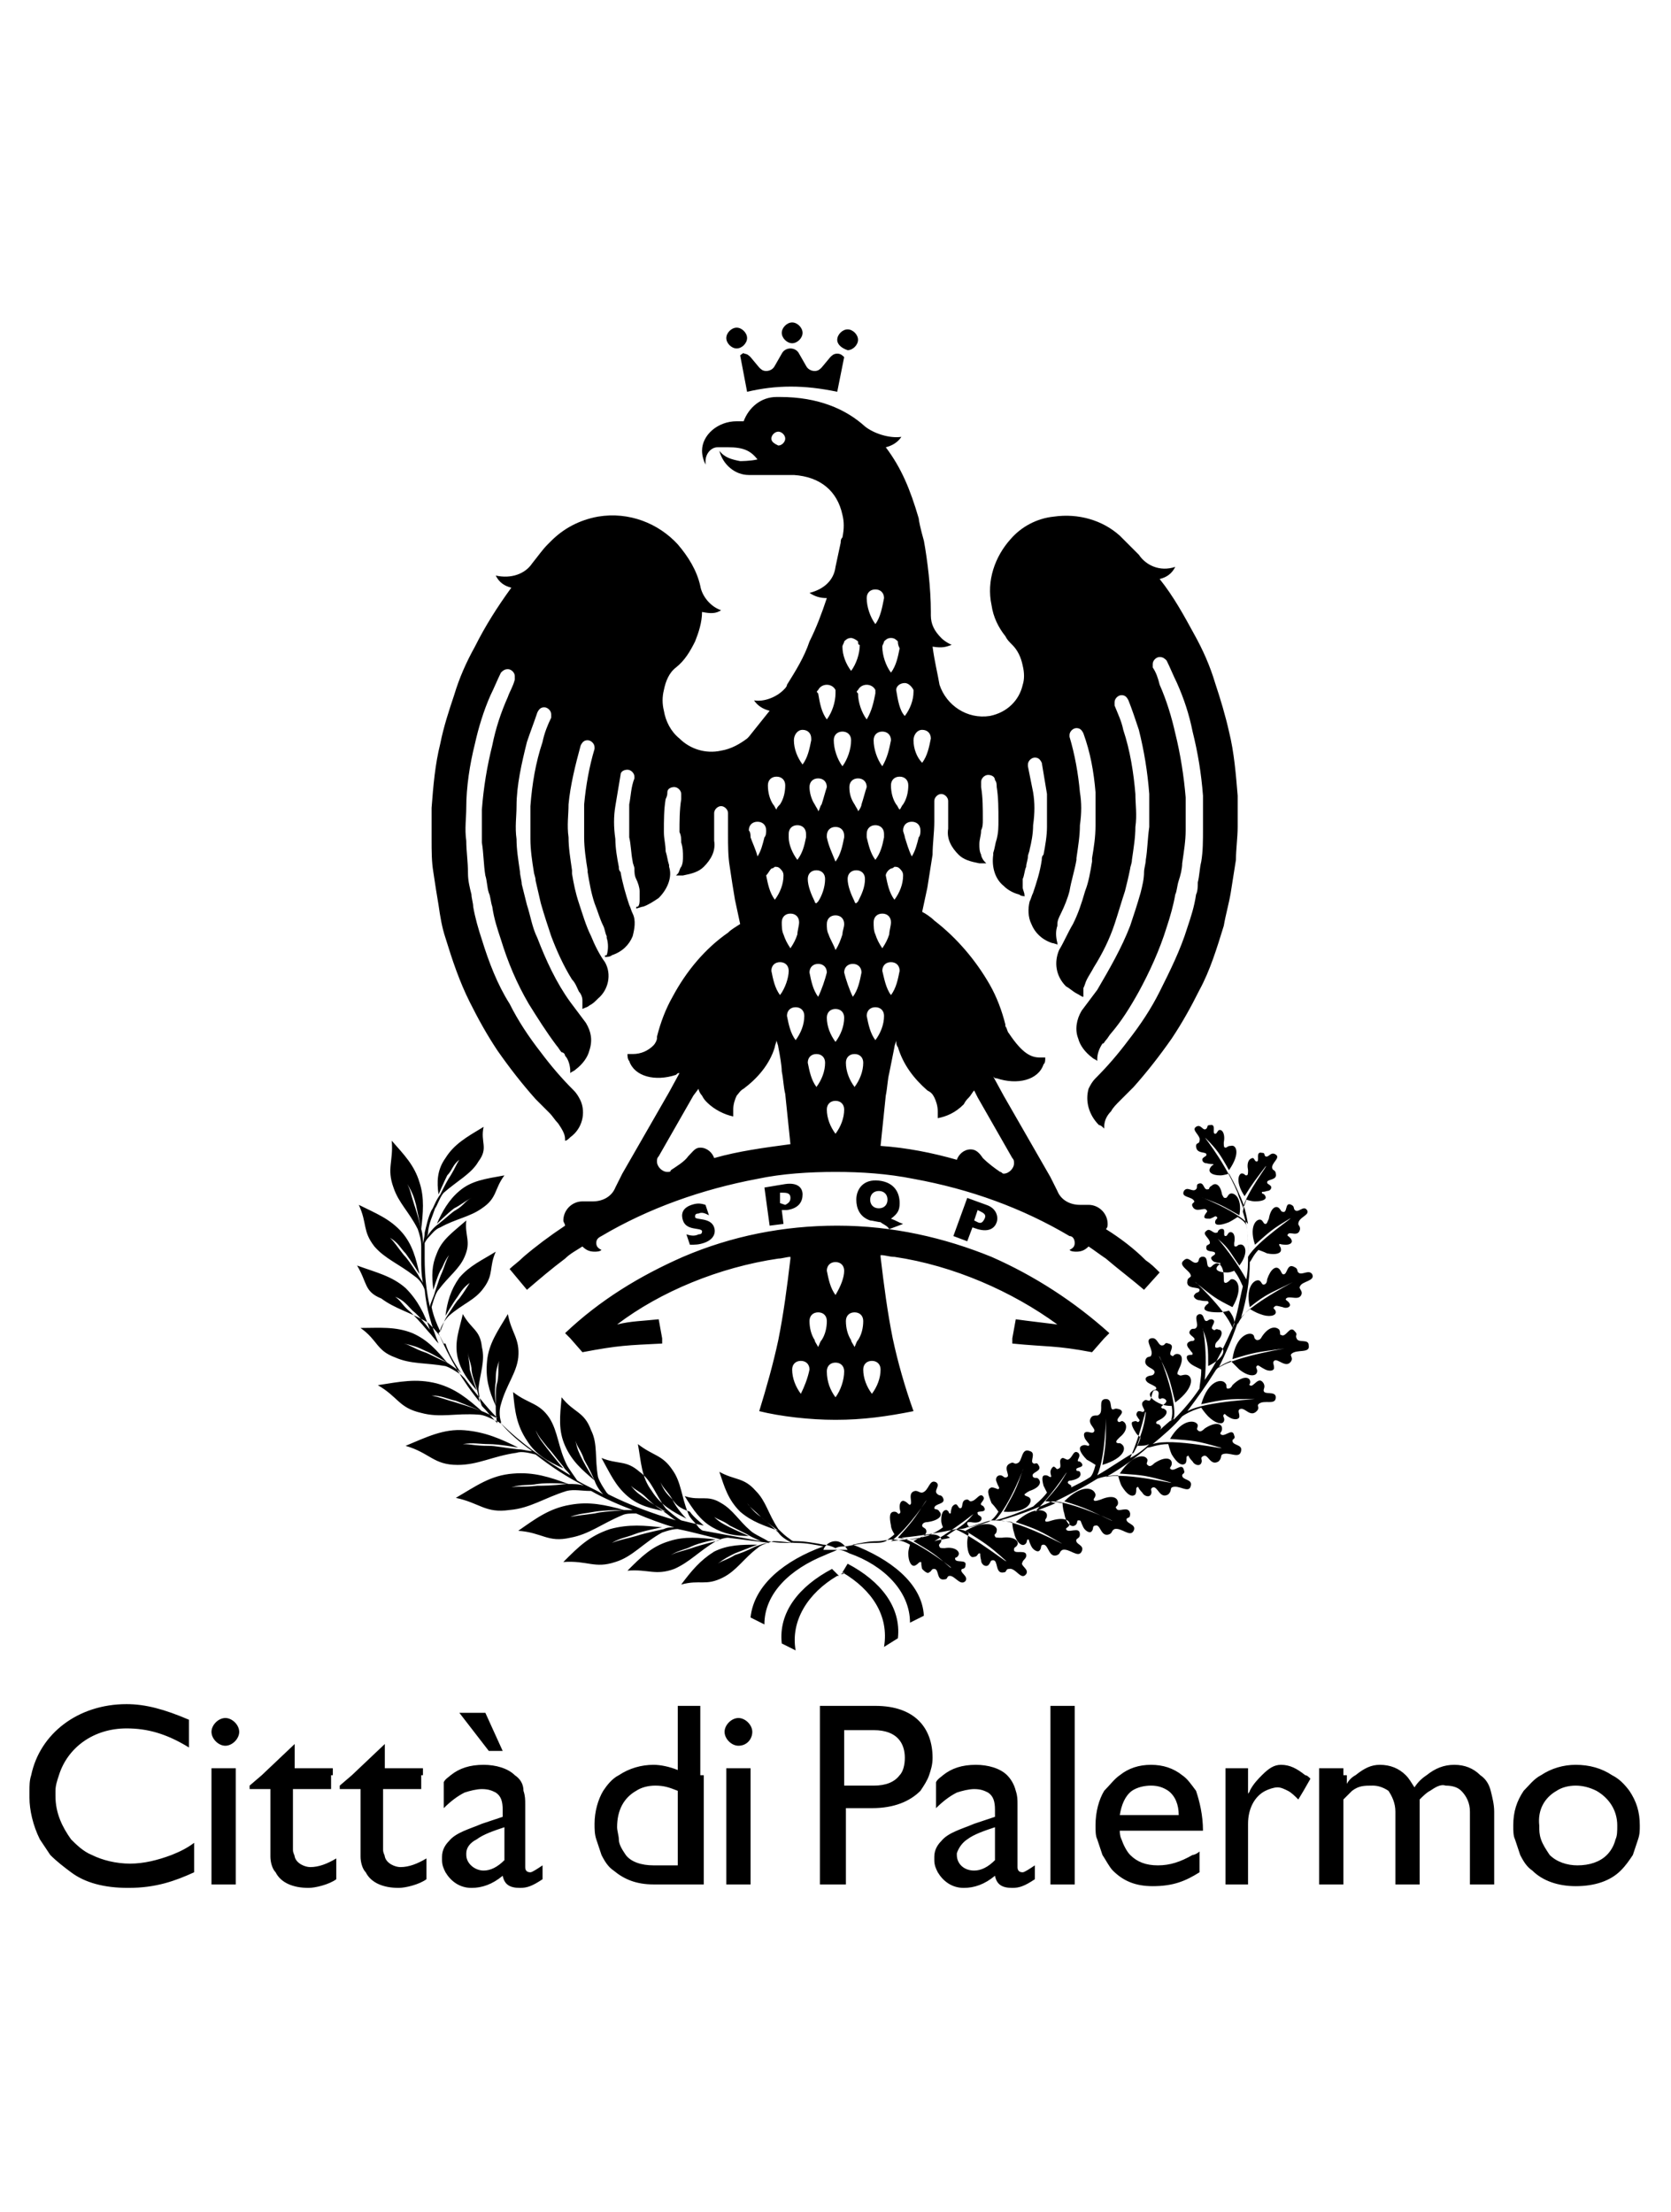 <svg xmlns="http://www.w3.org/2000/svg" xmlns:xlink="http://www.w3.org/1999/xlink" id="Ebene_1" x="0px" y="0px" width="96.4px" height="127.6px" viewBox="0 0 96.4 127.6" style="enable-background:new 0 0 96.4 127.6;" xml:space="preserve">
<style type="text/css">
	.st0{fill:#A2881D;}
	.st1{fill-rule:evenodd;clip-rule:evenodd;}
</style>
<path class="st0" d="M159.3-47.3"></path>
<g>
	<path class="st1" d="M41.9,19.5c0-0.3,0.3-0.6,0.6-0.6c0.3,0,0.6,0.3,0.6,0.6c0,0.3-0.3,0.6-0.6,0.6C42.2,20.1,41.9,19.8,41.9,19.5   L41.9,19.5z M50.2,69.2c0-0.3,0.2-0.5,0.5-0.5c0.3,0,0.5,0.2,0.5,0.5c0,0.3-0.2,0.5-0.5,0.5C50.4,69.7,50.2,69.5,50.2,69.2   L50.2,69.2z M52.1,70.6c-0.3-0.1-0.4-0.2-0.7-0.3c0.4-0.3,0.5-0.5,0.5-0.9c0-0.6-0.3-1.2-1.2-1.3c-0.9-0.1-1.3,0.5-1.3,1.1   c0,0.5,0.2,1,0.8,1.2c0.1,0,0.5,0.1,0.6,0.1c0.1,0.1,0.4,0.2,0.5,0.4L52.1,70.6L52.1,70.6z M55,71.3l0.8,0.3l0.3-0.8l0.3,0.1   c0.7,0.2,1-0.1,1.1-0.4c0.1-0.3,0-0.8-0.6-1l-1.1-0.4L55,71.3L55,71.3z M56.2,70.4l0.2-0.6l0.2,0.1c0.2,0.1,0.3,0.2,0.2,0.4   c-0.1,0.2-0.2,0.3-0.4,0.2L56.2,70.4L56.2,70.4z M44.4,70.7l0.8-0.1l-0.1-0.8l0.3,0c0.7-0.1,0.9-0.5,0.9-0.9c0-0.4-0.3-0.7-1-0.6   l-1.2,0.2L44.4,70.7L44.4,70.7z M45,69.4L45,68.8l0.2,0c0.3,0,0.4,0.1,0.4,0.3c0,0.2-0.1,0.3-0.3,0.4L45,69.4L45,69.4z M39.8,71.8   c0.3,0,0.5,0,0.8-0.1c0.6-0.2,0.7-0.6,0.6-0.9c-0.2-0.6-1.1-0.4-1.1-0.6c0-0.1,0-0.2,0.2-0.2c0.2-0.1,0.4,0,0.6,0.1l-0.2-0.6   c-0.3-0.1-0.5-0.1-0.8,0c-0.6,0.2-0.6,0.6-0.5,0.9c0.2,0.6,1,0.4,1.1,0.6c0,0.1,0,0.2-0.2,0.2c-0.2,0.1-0.4,0.1-0.7,0L39.8,71.8   L39.8,71.8z M38.8,86.5c-0.3-0.5-0.5-0.6-0.7-1C38.3,86,38.5,86.2,38.8,86.5c0.2,0.5,0.8,1.1,0.8,1.1c-0.8-0.4-1.5-0.8-2-1.6   c-0.6-0.8-0.6-1.6-0.8-2.7c0.9,0.7,1.4,0.6,2,1.5c0.5,0.7,0.5,1.5,0.9,2.5c0.1,0.3,0.4,0.5,0.6,0.8c0.1,0.1,0.2,0.2,0.3,0.2   c1.1,0.2,2.2,0.4,3.3,0.6c-0.2-0.1-0.5-0.2-0.8-0.4c-0.6-0.3-0.8-0.4-1-0.5c-0.4-0.3-0.6-0.3-0.9-0.5c0.3,0.3,0.5,0.4,0.9,0.6   c0.4,0.2,1.1,0.5,1.1,0.5c-0.8,0-1.4-0.1-2.1-0.5c-0.7-0.4-1.1-1-1.6-1.8c0.9,0.3,1.3-0.1,2.1,0.4c0.7,0.4,1,1,1.7,1.6   c0.2,0.2,0.9,0.5,1,0.6c0.5,0.1,0.9,0.1,1.4,0.1c-0.2-0.1-0.6-0.3-0.8-0.6c-0.5-0.5-0.8-0.7-1-0.9c-0.4-0.4-0.6-0.5-0.8-0.8   c0.3,0.4,0.5,0.6,0.8,0.8c0.3,0.3,1,0.8,1,0.8c-0.8-0.3-1.5-0.5-2.2-1.1c-0.7-0.7-0.9-1.4-1.2-2.3c0.9,0.5,1.4,0.3,2.1,1.1   c0.6,0.6,0.7,1.3,1.3,2.2c0.2,0.2,0.4,0.4,0.7,0.6c0.1,0.1,0.2,0.1,0.2,0.1c0,0,0.1,0,0.1,0c0.5,0,1.1,0.1,1.6,0.2   c0.2,0,0.5,0.1,0.7,0.2c0.2-0.1,0.4-0.1,0.6-0.1c0.5-0.1,1.1-0.2,1.6-0.2c0.2,0,0.5,0,0.7-0.1c0.1-0.1,0.3-0.2,0.5-0.4   c0,0-0.2-0.3-0.2-0.5c-0.1-0.5-0.1-0.8,0.2-0.8c0.2,0,0.2,0.2,0.3,0.1c0.1-0.1,0-0.1,0-0.4c0-0.2,0.1-0.4,0.3-0.3   c0.2,0.1,0.2,0.2,0.3,0.2c0.2-0.1-0.2-0.7,0.3-0.8c0.2,0,0.2,0.1,0.4,0.1c0.4-0.1,0.4-0.8,0.8-0.6c0.3,0.2-0.2,0.5,0.1,0.7   c0.1,0.1,0.2,0,0.3,0.2c0.2,0.4-0.5,0.3-0.5,0.6c0,0.1,0.2,0,0.3,0.2c0.2,0.2,0,0.5-0.7,0.6c-0.2,0-0.3,0.1-0.3,0.2   c0,0.1,0.1,0.1,0.2,0.2c0.2,0.3-0.3,0.8-1.6,0.5c0.8-0.9,0.9-1,1.6-2.1c0.3-0.4-1,1.6-2,2.3c0.7-0.1,1.4-0.1,2.1-0.3   c0.2-0.1,0.5-0.2,0.9-0.5c0,0-0.1-0.2-0.1-0.4c0-0.4,0.1-0.6,0.3-0.6c0.2,0.1,0.1,0.2,0.2,0.2c0.1,0,0,0,0.1-0.3   c0-0.1,0.2-0.3,0.3-0.2c0.1,0.1,0.1,0.2,0.2,0.2c0.2,0,0-0.5,0.4-0.5c0.1,0,0.1,0.1,0.2,0.1c0.3,0,0.5-0.5,0.7-0.3   c0.2,0.2-0.2,0.4-0.1,0.5c0.1,0.1,0.1,0,0.2,0.2c0.1,0.3-0.5,0.1-0.4,0.3c0,0.1,0.1,0.1,0.2,0.2c0.1,0.2-0.1,0.4-0.6,0.3   c-0.2,0-0.2,0-0.2,0.1c0,0.1,0.1,0.1,0.1,0.2c0.4-0.1,0.8-0.2,1.1-0.3l0,0c0,0,0.3-0.1,0.6-0.6c0,0-0.2-0.3-0.4-0.5   c-0.2-0.5-0.3-0.8,0-0.9c0.2,0,0.3,0.1,0.4,0.1c0.1-0.1,0-0.1-0.1-0.4c-0.1-0.2,0-0.4,0.2-0.4c0.2,0,0.2,0.2,0.4,0.1   c0.2-0.1-0.3-0.6,0.2-0.8c0.2-0.1,0.2,0.1,0.4,0c0.3-0.1,0.2-0.9,0.7-0.7c0.4,0.1,0,0.6,0.2,0.7c0.1,0.1,0.2-0.1,0.3,0.1   c0.3,0.4-0.5,0.4-0.3,0.7c0.1,0.1,0.2,0,0.3,0.1c0.2,0.2,0.1,0.5-0.5,0.7c-0.2,0.1-0.3,0.2-0.3,0.2c0,0.1,0.2,0.1,0.3,0.2   c0.2,0.2-0.1,0.9-1.5,0.8c0.6-1.1,0.7-1.2,1.1-2.4c0.2-0.5-0.7,2-1.6,2.9c0.8-0.2,1.5-0.5,2.2-0.8c0.1-0.1,0.5-0.4,0.8-0.8   c0,0-0.1-0.2-0.2-0.4c-0.1-0.4-0.1-0.6,0.1-0.6c0.2,0,0.2,0.1,0.3,0.1c0.1,0,0-0.1,0-0.3c0-0.1,0.1-0.3,0.2-0.3   c0.2,0.1,0.1,0.2,0.3,0.1c0.2-0.1-0.1-0.5,0.2-0.6c0.1,0,0.2,0.1,0.3,0.1c0.3-0.1,0.3-0.6,0.6-0.4c0.2,0.2-0.1,0.4,0,0.5   c0.1,0,0.1,0,0.2,0.1c0.2,0.3-0.4,0.2-0.3,0.4c0,0.1,0.1,0,0.2,0.1c0.1,0.2,0,0.4-0.5,0.5c-0.2,0-0.2,0.1-0.2,0.1   c0,0.1,0.1,0.1,0.2,0.2c0,0,0,0.1,0,0.1c0.4-0.2,0.8-0.4,1.1-0.6c0.1-0.1,0.2-0.3,0.3-0.7c0,0-0.3-0.2-0.5-0.3   c-0.4-0.4-0.5-0.7-0.3-0.8c0.2-0.1,0.3,0,0.4,0c0.1-0.1,0-0.1-0.2-0.4c-0.1-0.2-0.1-0.4,0.1-0.4c0.2,0,0.3,0.1,0.4,0   c0.2-0.2-0.5-0.5-0.1-0.9c0.2-0.1,0.3,0,0.4-0.1c0.3-0.2-0.1-0.9,0.4-0.9c0.4,0,0.2,0.6,0.4,0.6c0.1,0,0.1-0.1,0.4,0   c0.4,0.2-0.3,0.5-0.1,0.7c0.1,0.1,0.2-0.1,0.3,0c0.2,0.1,0.3,0.5-0.2,0.9c-0.2,0.2-0.2,0.2-0.2,0.3c0.1,0.1,0.2,0,0.3,0.1   c0.3,0.2,0.2,0.8-1.1,1.2c0.2-1.2,0.2-1.3,0.2-2.6c0-0.5,0,2.1-0.5,3.2c0.7-0.4,1.4-0.9,2.1-1.3c0.1-0.2,0.3-0.5,0.4-0.9   c0,0-0.2-0.1-0.3-0.3c-0.2-0.3-0.3-0.6-0.1-0.6c0.2-0.1,0.2,0.1,0.3,0c0.1-0.1,0-0.1-0.1-0.3c-0.1-0.1,0-0.3,0.1-0.3   c0.2,0,0.2,0.1,0.3,0c0.1-0.1-0.3-0.4,0-0.6c0.1-0.1,0.2,0,0.3,0c0.2-0.1,0.1-0.7,0.4-0.6c0.3,0.1,0,0.4,0.2,0.5   c0.1,0,0.1-0.1,0.3,0c0.3,0.2-0.3,0.4-0.2,0.5c0.1,0.1,0.1,0,0.2,0.1c0.2,0.1,0.1,0.4-0.3,0.6c-0.2,0.1-0.2,0.1-0.2,0.2   c0.1,0.1,0.1,0,0.2,0.1c0.1,0.1,0.1,0.2,0,0.3c0.3-0.3,0.7-0.6,1-0.9L67.5,82c0,0,0.2-0.2,0.1-0.9c0,0-0.4,0-0.6-0.1   c-0.5-0.2-0.8-0.5-0.6-0.7c0.2-0.2,0.3-0.1,0.3-0.2c0-0.1,0-0.1-0.4-0.3c-0.2-0.1-0.3-0.3-0.1-0.4c0.2-0.1,0.3,0,0.4-0.2   c0.1-0.3-0.7-0.3-0.5-0.8c0.1-0.2,0.3-0.1,0.3-0.2c0.2-0.3-0.4-0.9,0-1c0.4-0.1,0.4,0.5,0.7,0.4c0.1,0,0.1-0.2,0.3-0.1   c0.5,0.1-0.1,0.6,0.2,0.7c0.1,0.1,0.1-0.1,0.3-0.1c0.3,0,0.4,0.3,0.1,0.9c-0.1,0.2-0.1,0.3,0,0.3c0.1,0.1,0.2,0,0.4,0   c0.4,0,0.6,0.7-0.6,1.6c-0.3-1.2-0.3-1.4-0.9-2.6c-0.2-0.6,1.1,2.5,0.8,3.6c0.6-0.6,1.1-1.2,1.5-1.8c0-0.2,0.1-0.6,0.1-1.1   c0,0-0.2-0.1-0.4-0.2c-0.4-0.2-0.5-0.5-0.4-0.6c0.2-0.1,0.3,0,0.3-0.1c0-0.1,0,0-0.2-0.3c-0.1-0.1-0.2-0.3,0-0.4   c0.2-0.1,0.2,0,0.3-0.1c0.1-0.2-0.5-0.3-0.2-0.6c0.1-0.1,0.2,0,0.3-0.1c0.2-0.2-0.2-0.7,0.2-0.8c0.3,0,0.2,0.4,0.4,0.4   c0.1,0,0.1-0.1,0.3-0.1c0.4,0.1-0.2,0.5,0.1,0.6c0.1,0.1,0.1-0.1,0.3,0c0.2,0,0.3,0.3-0.1,0.7c-0.1,0.1-0.1,0.2-0.1,0.3   c0.1,0.1,0.2,0,0.3,0c0.3,0.1,0.3,0.6-0.7,1.1c0-1,0-1.3-0.3-2.1c-0.1-0.5,0.3,1,0.1,2.9c0.7-1,1.2-2.1,1.7-3.2l0,0   c0,0,0.1-0.3-0.3-0.8c0,0-0.3,0.1-0.6,0.1c-0.6,0-0.9-0.1-0.8-0.3c0.1-0.2,0.3-0.2,0.2-0.3c0-0.1-0.1,0-0.5-0.1   c-0.2,0-0.4-0.2-0.3-0.3c0.1-0.2,0.3-0.1,0.3-0.3c0-0.2-0.8,0-0.7-0.5c0-0.2,0.2-0.2,0.2-0.3c0-0.3-0.8-0.6-0.4-0.9   c0.3-0.3,0.5,0.3,0.8,0.1c0.1-0.1,0-0.2,0.2-0.3c0.5-0.1,0.2,0.6,0.5,0.6c0.1,0,0.1-0.1,0.3-0.2c0.2-0.1,0.5,0.1,0.5,0.8   c0,0.2,0,0.3,0.1,0.3c0.1,0,0.2-0.1,0.3-0.2c0.3-0.1,0.8,0.4,0.1,1.6C70.1,74.9,70,74.8,69,74c-0.4-0.4,1.7,1.5,2.1,2.6   c0.3-0.8,0.4-1.6,0.6-2.4c-0.1-0.2-0.2-0.5-0.5-0.9c0,0-0.2,0.1-0.4,0.1c-0.4,0-0.7-0.1-0.6-0.3c0.1-0.2,0.2-0.1,0.2-0.2   c0-0.1,0,0-0.3-0.1c-0.1,0-0.3-0.2-0.2-0.3c0.1-0.1,0.2-0.1,0.2-0.2c0-0.2-0.6,0-0.5-0.4c0-0.1,0.2-0.1,0.2-0.2   c0-0.3-0.5-0.5-0.2-0.7c0.2-0.2,0.4,0.2,0.6,0.1c0.1,0,0-0.1,0.2-0.2c0.4-0.1,0.1,0.4,0.3,0.4c0.1,0,0.1-0.1,0.2-0.2   c0.2-0.1,0.4,0.1,0.3,0.6c0,0.2,0,0.2,0.1,0.2c0.1,0,0.1-0.1,0.2-0.1c0.3-0.1,0.6,0.4,0,1.2c-0.5-0.7-0.6-1-1.2-1.5   c-0.3-0.3,0.7,0.7,1.6,2.3c0.1-0.5,0.1-0.9,0.1-1.4c0-0.7,0-1.2-0.1-1.7l0,0c0,0,0-0.2-0.5-0.5c0,0-0.3,0.2-0.5,0.3   c-0.5,0.2-0.8,0.2-0.8,0c0-0.2,0.2-0.2,0.1-0.3c-0.1-0.1-0.1,0-0.4,0.1c-0.2,0-0.4,0-0.3-0.2c0.1-0.2,0.2-0.2,0.1-0.3   c-0.1-0.2-0.6,0.2-0.8-0.2c-0.1-0.2,0.1-0.2,0.1-0.3c-0.1-0.3-0.8-0.2-0.6-0.6c0.2-0.3,0.5,0.1,0.7-0.1c0.1-0.1,0-0.2,0.1-0.3   c0.4-0.2,0.3,0.4,0.6,0.3c0.1,0,0-0.1,0.2-0.2c0.2-0.2,0.5-0.1,0.6,0.5c0.1,0.2,0.1,0.2,0.2,0.2c0.1,0,0.1-0.1,0.2-0.2   c0.2-0.2,0.8,0.1,0.6,1.2c-0.9-0.5-1-0.6-2.1-1c-0.5-0.2,1.9,0.7,2.6,1.5c-0.1-0.5-0.2-1.1-0.5-1.7l0,0c0,0-0.2-0.5-0.6-1.2   c0,0-0.3,0.1-0.5,0.1c-0.5,0-0.7-0.2-0.6-0.4c0.1-0.2,0.2-0.2,0.2-0.2c0-0.1,0,0-0.4-0.1c-0.2,0-0.3-0.2-0.2-0.3   c0.1-0.1,0.2-0.1,0.2-0.2c0-0.2-0.6,0-0.6-0.5c0-0.2,0.2-0.1,0.2-0.3c0.1-0.3-0.5-0.6-0.2-0.8c0.3-0.2,0.4,0.3,0.6,0.1   c0.1-0.1,0-0.2,0.2-0.2c0.4-0.1,0.1,0.5,0.3,0.5c0.1,0,0.1-0.1,0.2-0.2c0.2-0.1,0.4,0.2,0.3,0.7c0,0.2,0,0.3,0.1,0.3   c0.1,0,0.1-0.1,0.3-0.1c0.3-0.1,0.6,0.4-0.1,1.4c-0.5-0.9-0.7-1.2-1.3-1.8c-0.4-0.4,0.9,1,1.8,3.1c0.1,0.4,0.3,0.7,0.3,0.9   c0.2-0.9,1.6-2.7,1.3-2.4c-0.6,0.8-0.7,0.9-1.2,1.7c-0.6-0.9-0.3-1.4-0.1-1.3c0.1,0,0.1,0.1,0.2,0.1c0.1,0,0.1-0.1,0.1-0.3   c-0.1-0.5,0.1-0.7,0.3-0.7c0.1,0.1,0.1,0.2,0.2,0.2c0.2,0-0.1-0.6,0.3-0.5c0.2,0,0.1,0.1,0.2,0.2c0.2,0.1,0.3-0.3,0.6-0.1   c0.3,0.2-0.3,0.5-0.2,0.8c0,0.1,0.2,0.1,0.2,0.3c0.1,0.4-0.5,0.3-0.5,0.5c0,0.1,0.1,0.1,0.2,0.2c0.1,0.1,0,0.3-0.2,0.3   c-0.3,0.1-0.3,0-0.3,0.1c0,0.1,0.1,0,0.2,0.2c0.1,0.2-0.2,0.3-0.6,0.3c-0.2,0-0.5-0.1-0.5-0.1c-0.1,0.3-0.2,0.6-0.2,0.7   c0.3,0.9,0.3,1.5,0.3,2.6c0,0,0,0,0,0c0.5-0.9,2.8-2.4,2.4-2.2c-1,0.6-1.1,0.7-2,1.5c-0.4-1.2,0.2-1.6,0.4-1.4   c0.1,0.1,0.1,0.2,0.2,0.2c0.1,0,0.1-0.1,0.2-0.3c0.1-0.6,0.4-0.8,0.6-0.6c0.1,0.1,0.1,0.2,0.2,0.2c0.3,0.1,0.1-0.6,0.5-0.4   c0.2,0.1,0.1,0.2,0.2,0.3c0.2,0.2,0.5-0.3,0.7,0c0.2,0.3-0.5,0.4-0.5,0.8c0,0.1,0.1,0.1,0.1,0.3c-0.1,0.5-0.6,0.1-0.7,0.3   c-0.1,0.1,0.1,0.1,0.2,0.3c0.1,0.2-0.1,0.3-0.3,0.3c-0.4,0-0.4-0.1-0.4,0c0,0.1,0.1,0.1,0.1,0.3c0,0.2-0.3,0.3-0.8,0.2   c-0.2-0.1-0.5-0.2-0.5-0.2c-0.3,0.3-0.4,0.6-0.5,0.7c0,1.1-0.2,2.2-0.5,3.2c0.7-0.9,3.5-2.3,2.9-2c-1.2,0.6-1.4,0.6-2.4,1.4   c-0.3-1.3,0.4-1.7,0.6-1.5c0.1,0.1,0.1,0.2,0.2,0.2c0.1,0,0.2-0.1,0.2-0.3c0.2-0.6,0.5-0.8,0.7-0.6c0.1,0.1,0.1,0.2,0.2,0.3   c0.3,0.1,0.2-0.7,0.7-0.4c0.2,0.1,0.1,0.2,0.2,0.3c0.2,0.2,0.6-0.2,0.8,0.1c0.2,0.4-0.6,0.4-0.7,0.7c-0.1,0.1,0.1,0.2,0.1,0.4   c-0.1,0.5-0.7,0.1-0.9,0.3c-0.1,0.1,0.1,0.1,0.2,0.3c0.1,0.2-0.2,0.3-0.4,0.2c-0.4-0.1-0.4-0.1-0.5,0c-0.1,0.1,0.1,0.1,0.1,0.3   c0,0.2-0.4,0.3-0.9,0.1c-0.3-0.1-0.6-0.3-0.6-0.3c-0.5,0.4-0.7,0.9-0.7,0.9l0-0.1c-0.3,0.9-0.7,1.8-1.1,2.6c1-0.7,4.4-1.2,3.7-1.1   c-1.5,0.2-1.6,0.2-2.9,0.6c0.2-1.4,1-1.6,1.2-1.4c0.1,0.1,0,0.2,0.2,0.3c0.1,0,0.2,0,0.3-0.2c0.4-0.6,0.8-0.6,1-0.4   c0.1,0.2,0,0.3,0.1,0.3c0.3,0.2,0.5-0.6,0.8-0.2c0.2,0.2,0,0.2,0.1,0.4c0.1,0.3,0.7,0,0.7,0.4c0.1,0.5-0.7,0.2-1,0.5   c-0.1,0.1,0.1,0.2,0,0.4c-0.3,0.5-0.8-0.2-1,0c-0.1,0.1,0,0.2,0,0.4c0,0.2-0.3,0.2-0.5,0.1c-0.4-0.2-0.4-0.3-0.5-0.2   c-0.1,0.1,0.1,0.2,0,0.4c-0.1,0.2-0.5,0.2-1-0.2c-0.2-0.2-0.5-0.5-0.5-0.5c-0.5,0.2-0.8,0.4-0.9,0.6c-0.5,0.8-1,1.5-1.6,2.3   c1.1-0.6,4.4-0.7,3.8-0.7c-1.5,0-1.6,0-3,0.3c0.4-1.4,1.2-1.5,1.4-1.2c0.1,0.1,0,0.2,0.1,0.3c0.1,0,0.2,0,0.3-0.2   c0.5-0.5,0.9-0.5,1-0.3c0.1,0.2-0.1,0.3,0,0.3c0.2,0.2,0.5-0.6,0.8-0.1c0.1,0.2,0,0.3,0,0.4c0,0.3,0.7,0,0.7,0.4   c0,0.5-0.7,0.1-1,0.4c-0.1,0.1,0.1,0.2-0.1,0.4c-0.4,0.4-0.7-0.3-1-0.1c-0.1,0.1,0,0.2,0,0.4c0,0.2-0.3,0.2-0.5,0.1   c-0.4-0.2-0.3-0.3-0.4-0.2c-0.1,0.1,0.1,0.2,0,0.4c-0.1,0.2-0.5,0.1-0.9-0.3c-0.2-0.2-0.4-0.5-0.4-0.5c-0.7,0.2-1.1,0.5-1.1,0.5   l0,0c-0.5,0.6-1.1,1.1-1.7,1.6c1.1-0.4,4.5,0.4,3.9,0.2c-1.4-0.4-1.5-0.4-2.9-0.5c0.7-1.2,1.5-1.1,1.6-0.8c0,0.2-0.1,0.2,0,0.3   c0.1,0.1,0.2,0.1,0.4-0.1c0.6-0.4,1-0.3,1,0c0,0.2-0.1,0.2-0.1,0.3c0.2,0.3,0.7-0.4,0.8,0.1c0.1,0.2-0.1,0.2-0.1,0.3   c0,0.3,0.6,0.2,0.5,0.6c-0.1,0.5-0.7,0-1.1,0.2c-0.1,0.1,0,0.2-0.2,0.4c-0.5,0.3-0.6-0.5-0.9-0.3c-0.2,0.1,0,0.2-0.1,0.4   c-0.1,0.2-0.4,0.1-0.5-0.1c-0.3-0.3-0.2-0.4-0.3-0.3c-0.1,0,0,0.2-0.1,0.4c-0.2,0.2-0.5,0-0.8-0.5c-0.1-0.2-0.2-0.6-0.2-0.6   c-0.6,0-1,0.2-1.2,0.2c-0.7,0.6-1.5,1.2-2.4,1.7c1.2-0.3,4.3,0.5,3.7,0.3c-1.4-0.4-1.5-0.4-2.9-0.5c0.8-1.2,1.5-1.1,1.6-0.8   c0,0.2-0.1,0.2,0,0.3c0.1,0.1,0.2,0.1,0.4-0.1c0.6-0.4,1-0.3,1,0c0,0.2-0.1,0.2-0.1,0.3c0.2,0.3,0.7-0.4,0.8,0.1   c0.1,0.2-0.1,0.2-0.1,0.3c0,0.3,0.6,0.2,0.5,0.6c-0.1,0.5-0.7-0.1-1.1,0.1c-0.1,0.1,0,0.2-0.2,0.4c-0.5,0.3-0.6-0.5-0.9-0.4   c-0.2,0.1,0,0.2-0.1,0.4c-0.1,0.2-0.4,0.1-0.5-0.1c-0.3-0.3-0.2-0.4-0.3-0.3c-0.1,0,0,0.2-0.1,0.4c-0.2,0.2-0.5,0-0.8-0.5   c-0.1-0.2-0.2-0.6-0.2-0.6c-0.7,0-1.2,0.2-1.2,0.2l0,0c-0.8,0.5-1.6,0.9-2.4,1.3c1.4,0.2,3.7,1.3,3.2,1.1c-1.3-0.6-1.4-0.7-2.7-1.1   c1-1,1.7-0.8,1.8-0.4c0,0.2-0.1,0.2-0.1,0.3c0,0.1,0.1,0.1,0.4,0c0.7-0.3,1-0.1,1,0.2c0,0.2-0.2,0.2-0.1,0.3   c0.1,0.3,0.7-0.2,0.8,0.3c0,0.3-0.1,0.2-0.2,0.3c-0.1,0.3,0.6,0.3,0.4,0.7c-0.2,0.4-0.7-0.2-1.1-0.1c-0.2,0.1-0.1,0.2-0.3,0.3   c-0.5,0.2-0.5-0.6-0.8-0.5c-0.2,0-0.1,0.2-0.2,0.3c-0.1,0.2-0.4,0-0.5-0.2c-0.2-0.4-0.1-0.4-0.3-0.4c-0.1,0,0,0.2-0.2,0.3   c-0.2,0.1-0.5-0.1-0.6-0.7c-0.1-0.3-0.1-0.6-0.1-0.6c-0.2,0-0.4-0.1-0.6-0.1c-0.9,0.4-1.9,0.8-3,1.1c1.3,0.1,4,1.6,3.5,1.3   c-1.2-0.7-1.4-0.8-2.6-1.2c1.1-1,1.8-0.7,1.8-0.4c0,0.2-0.1,0.2-0.1,0.3c0,0.1,0.1,0.1,0.4,0c0.7-0.2,1,0,1,0.2   c0,0.2-0.2,0.2-0.2,0.3c0.1,0.3,0.8-0.2,0.8,0.3c0,0.2-0.1,0.2-0.2,0.3c-0.1,0.3,0.5,0.3,0.3,0.7c-0.2,0.4-0.7-0.2-1.1-0.1   c-0.2,0.1-0.1,0.2-0.3,0.3c-0.5,0.2-0.5-0.6-0.8-0.6c-0.2,0-0.1,0.2-0.2,0.3c-0.1,0.2-0.4,0-0.5-0.2c-0.2-0.4-0.1-0.4-0.2-0.4   c-0.1,0,0,0.2-0.2,0.3c-0.2,0.1-0.5-0.2-0.6-0.7c-0.1-0.3-0.1-0.6-0.1-0.6c-0.6-0.1-1-0.1-1.2-0.1c-0.5,0.1-0.9,0.3-1.4,0.4   c-0.2,0.1-0.4,0.1-0.7,0.1c1.2,0.5,3.3,2.2,2.9,1.8c-1-0.9-1.2-1-2.3-1.7c1.2-0.7,1.9-0.3,1.8,0c0,0.2-0.2,0.2-0.1,0.3   c0,0.1,0.1,0.1,0.4,0.1c0.7-0.1,1,0.2,0.9,0.4c-0.1,0.2-0.2,0.1-0.2,0.3c0,0.3,0.8-0.1,0.7,0.4c-0.1,0.2-0.2,0.2-0.2,0.3   c-0.2,0.2,0.4,0.4,0.2,0.7c-0.3,0.4-0.6-0.4-1-0.3c-0.2,0-0.1,0.2-0.3,0.2c-0.5,0.1-0.3-0.7-0.6-0.7c-0.2,0-0.1,0.1-0.3,0.3   c-0.2,0.1-0.4-0.1-0.4-0.3c-0.1-0.4,0-0.4-0.1-0.4c-0.1,0-0.1,0.2-0.3,0.2c-0.2,0.1-0.4-0.2-0.4-0.8c0-0.3,0.1-0.6,0.1-0.6   c-0.2-0.1-0.5-0.2-0.7-0.2c-1,0.2-2.1,0.4-3.2,0.5c1.1,0.3,3.3,2,2.8,1.7c-0.9-0.8-1.1-0.9-2.1-1.5c1.1-0.7,1.7-0.3,1.6,0   c0,0.1-0.2,0.2-0.1,0.3c0,0.1,0.1,0.1,0.3,0.1c0.6-0.1,0.9,0.2,0.8,0.4c-0.1,0.2-0.2,0.1-0.2,0.2c0,0.3,0.7,0,0.6,0.4   c0,0.2-0.2,0.2-0.2,0.2c-0.2,0.2,0.4,0.4,0.2,0.7c-0.3,0.3-0.6-0.3-0.9-0.3c-0.2,0-0.1,0.2-0.3,0.2c-0.5,0.1-0.3-0.6-0.6-0.6   c-0.2,0-0.1,0.1-0.3,0.2c-0.1,0.1-0.3-0.1-0.4-0.2c-0.1-0.4,0-0.4-0.1-0.4c-0.1,0-0.1,0.1-0.3,0.2c-0.2,0.1-0.4-0.2-0.4-0.7   c0-0.2,0.1-0.5,0.1-0.5c-0.5-0.3-1-0.3-1-0.3l0,0c-0.3,0-0.6,0.1-0.9,0.1c-0.5,0-0.9,0.1-1.4,0.2c2.1,0.8,4,2.2,4.1,4.1l-0.8,0.4   c0-1.8-1.5-3.3-3.5-4c0,0,0,0,0,0c-0.2-0.1-0.4-0.2-0.7-0.2c-0.2,0.1-0.5,0.2-0.7,0.3c-2,0.8-3.5,2.2-3.5,4l-0.8-0.4   c0.2-1.9,2-3.3,4.2-4.1c-0.5-0.1-1-0.2-1.5-0.2c-0.4,0-0.9-0.1-1.3-0.1c0,0-0.1,0-0.1,0c-0.3,0.1-0.7,0.2-0.9,0.4   c-0.8,0.6-1.2,1.3-2,1.7c-1,0.5-1.3,0.1-2.4,0.4c0.6-0.8,1.1-1.4,1.9-1.9c0.8-0.4,1.6-0.4,2.5-0.4c0,0-0.8,0.3-1.3,0.5   c-0.4,0.2-0.6,0.3-1,0.6c0.3-0.2,0.5-0.2,1-0.5c0.3-0.1,0.6-0.2,1.2-0.5c0.3-0.1,0.5-0.2,0.8-0.2c-0.8-0.1-1.6-0.2-2.4-0.3   c-0.2,0-0.5,0.1-0.7,0.2c-1,0.6-1.5,1.2-2.4,1.6c-1.1,0.4-1.5,0-2.7,0.1c0.8-0.8,1.4-1.4,2.4-1.7c0.9-0.3,1.8-0.2,2.7-0.1   c0,0-1,0.2-1.4,0.4c-0.4,0.2-0.7,0.2-1.2,0.5c0.4-0.2,0.6-0.2,1.2-0.4c0.3-0.1,0.6-0.2,1.4-0.4c0.1,0,0.2-0.1,0.3-0.1   c-0.4-0.1-0.8-0.2-1.2-0.3c-0.4-0.1-0.8-0.2-1.3-0.3c-0.3,0-0.6,0.1-0.9,0.2c-1.1,0.6-1.7,1.4-2.7,1.7c-1.2,0.4-1.6-0.1-3,0   c0.9-0.9,1.5-1.5,2.7-1.9c1.1-0.3,2-0.2,3-0.1c0,0-1.1,0.2-1.6,0.4c-0.5,0.2-0.8,0.2-1.3,0.5c0.5-0.2,0.7-0.2,1.4-0.4   c0.3-0.1,0.7-0.2,1.6-0.4c0.2-0.1,0.4-0.1,0.6-0.1c-0.7-0.2-1.5-0.5-2.2-0.8c-0.3,0-0.6,0-0.8,0.1c-1.2,0.5-1.9,1.1-3,1.3   c-1.3,0.3-1.6-0.3-3-0.4c1-0.7,1.8-1.3,3-1.5c1.1-0.2,2,0,3.1,0.3c0,0-1.1,0-1.7,0.1c-0.5,0.1-0.9,0.1-1.4,0.3   c0.5-0.1,0.7-0.1,1.4-0.2c0.4-0.1,0.7-0.1,1.7-0.2c0.2,0,0.3,0,0.5,0c-0.8-0.3-1.7-0.7-2.4-1.1c0,0-0.1,0-0.1,0   c-0.4,0-0.9-0.1-1.3,0c-1.3,0.4-2.1,1-3.3,1.1c-1.4,0.2-1.7-0.4-3.1-0.7c1.2-0.7,2-1.3,3.3-1.4c1.2-0.1,2.1,0.2,3.2,0.6   c0,0-1.1-0.1-1.8,0c-0.5,0.1-0.9,0-1.5,0.2c0.5-0.1,0.7,0,1.5-0.1c0.4,0,0.8,0,1.7-0.1c0.4,0,0.7,0,1,0.1c-1-0.5-1.9-1.1-2.8-1.8   c-0.4-0.1-0.8-0.2-1.1-0.1c-1.4,0.2-2.2,0.7-3.4,0.7c-1.4,0-1.6-0.7-3-1.1c1.2-0.5,2.2-1,3.4-0.9c1.2,0.1,2.1,0.5,3.1,1   c0,0-1.1-0.2-1.7-0.2c-0.5,0-0.9-0.1-1.5,0c0.5,0,0.7,0.1,1.5,0.1c0.4,0,0.8,0.1,1.7,0.2c0.3,0,0.5,0.1,0.8,0.1   c-0.7-0.5-1.3-1-1.8-1.6c-0.1,0-0.1-0.1-0.2-0.1c-0.4-0.2-0.8-0.4-1.1-0.4c-1.3-0.1-2.2,0.2-3.3-0.1c-1.3-0.3-1.3-0.9-2.5-1.6   c1.3-0.2,2.2-0.4,3.4-0.1c1.1,0.3,1.8,0.9,2.6,1.6c0,0-1-0.4-1.5-0.6c-0.5-0.1-0.8-0.3-1.4-0.3c0.5,0.1,0.7,0.2,1.4,0.4   c0.3,0.1,0.7,0.2,1.5,0.5c0.3,0.1,0.6,0.3,0.9,0.4c-0.7-0.7-1.3-1.5-1.9-2.3c-0.1-0.1-0.1-0.1-0.2-0.2c-0.3-0.2-0.6-0.4-0.9-0.5   c-1.1-0.2-2-0.1-2.9-0.5c-1.1-0.4-1-1-2-1.7c1.1,0,2-0.1,3,0.3c0.9,0.4,1.4,1,2,1.7c0,0-0.8-0.5-1.3-0.7c-0.4-0.2-0.7-0.3-1.2-0.4   c0.4,0.1,0.6,0.3,1.2,0.5c0.3,0.1,0.6,0.3,1.3,0.6c0.3,0.2,0.6,0.4,0.8,0.6c-0.4-0.6-0.7-1.1-0.9-1.7l-0.1,0c0,0-0.1-0.2-0.2-0.4   c-0.2-0.3-0.5-0.6-0.7-0.8c-1-0.6-1.9-0.8-2.7-1.4C21,74.5,21.2,74,20.6,73c1.1,0.4,2,0.6,2.8,1.3c0.7,0.7,1.1,1.5,1.4,2.4   c0,0-0.6-0.8-1-1.1c-0.3-0.3-0.5-0.6-1-0.8c0.4,0.3,0.4,0.5,0.9,0.9c0.2,0.2,0.5,0.5,1,1.1c0.2,0.2,0.4,0.5,0.6,0.7   c-0.4-1-0.7-2-0.8-3.1c-0.1-0.3-0.3-0.6-0.6-0.8c-0.9-0.7-1.7-1-2.3-1.7c-0.7-0.9-0.4-1.3-0.9-2.4c1,0.5,1.8,0.8,2.5,1.6   c0.6,0.7,0.8,1.5,1,2.4c0,0-0.5-0.8-0.8-1.2c-0.3-0.3-0.4-0.6-0.9-0.9c0.3,0.3,0.4,0.5,0.8,1c0.2,0.2,0.4,0.5,0.8,1.1   c0.1,0.2,0.2,0.3,0.3,0.5c-0.1-0.5-0.1-0.9-0.1-1.4c0,0,0-0.1,0-0.2l0,0c0,0,0-0.2,0-0.5c0-0.4-0.1-0.7-0.2-1   c-0.5-1-1.1-1.5-1.4-2.4c-0.4-1.1,0-1.5-0.1-2.7c0.7,0.8,1.3,1.4,1.6,2.4c0.3,0.9,0.2,1.8,0.1,2.7c0,0-0.2-0.9-0.3-1.4   c-0.1-0.4-0.2-0.7-0.5-1.2c0.2,0.4,0.2,0.6,0.4,1.2c0.1,0.3,0.2,0.6,0.4,1.4c0.1,0.3,0.1,0.7,0.1,0.9c0-0.2,0.1-0.4,0.1-0.7   c0.1-0.4,0.2-0.9,0.4-1.3c0.1-0.1,0.2-0.5,0.5-0.9c0.3-0.6,0.4-0.8,0.6-1.1c0.3-0.5,0.3-0.6,0.5-0.9c-0.4,0.3-0.4,0.6-0.7,0.9   c-0.2,0.4-0.5,1.1-0.5,1.1c-0.1-0.7-0.1-1.4,0.4-2.1c0.5-0.8,1.2-1.2,2.2-1.8c-0.2,0.9,0.3,1.2-0.3,2c-0.4,0.7-1.2,1.1-2,1.8   c-0.2,0.2-0.4,0.8-0.5,0.9c-0.2,0.6-0.3,0.7-0.4,1.3c0,0.1,0,0.2-0.1,0.4c0.1-0.2,0.4-0.6,0.7-0.8c0.5-0.4,0.8-0.7,1-0.8   c0.5-0.3,0.5-0.5,0.9-0.7c-0.4,0.2-0.6,0.4-1,0.6c-0.4,0.3-1,0.9-1,0.9c0.3-0.7,0.7-1.4,1.3-1.9c0.7-0.6,1.5-0.7,2.6-0.9   c-0.6,0.8-0.4,1.3-1.3,1.9c-0.7,0.5-1.5,0.6-2.4,1.1c-0.3,0.1-0.5,0.4-0.7,0.6c-0.1,0.1-0.2,0.3-0.2,0.3c0,0.3,0,0.6,0,0.9   c0,1,0.1,1.9,0.3,2.8c0-0.2,0.2-0.5,0.3-0.9c0.2-0.6,0.3-0.9,0.4-1.1c0.2-0.5,0.2-0.6,0.4-1c-0.3,0.4-0.3,0.6-0.5,0.9   c-0.2,0.4-0.4,1.1-0.4,1.1c-0.1-0.8-0.1-1.4,0.2-2.1c0.3-0.8,0.9-1.2,1.7-1.9c-0.1,0.9,0.3,1.2-0.1,2.1c-0.3,0.7-0.9,1.1-1.5,1.9   c-0.2,0.2-0.4,1-0.4,1l0,0c0.1,0.5,0.3,1,0.5,1.4c0.1-0.2,0.2-0.6,0.4-0.9c0.4-0.6,0.5-0.8,0.7-1c0.3-0.4,0.4-0.6,0.6-0.9   c-0.4,0.3-0.5,0.5-0.7,0.8c-0.3,0.4-0.7,1.1-0.7,1.1c0.1-0.8,0.3-1.5,0.8-2.2c0.6-0.7,1.3-1,2.1-1.5c-0.4,0.9-0.1,1.3-0.7,2.1   c-0.5,0.7-1.2,0.9-2,1.6c-0.2,0.2-0.4,0.5-0.5,0.8c0,0.1,0,0.1-0.1,0.2c0.6,1.4,1.4,2.8,2.4,4c-0.1-0.2-0.1-0.5-0.2-0.8   c-0.2-0.6-0.3-0.9-0.3-1.2c-0.1-0.5-0.2-0.6-0.2-1c0,0.4,0.1,0.7,0.1,1.1c0.1,0.4,0.4,1.2,0.4,1.2c-0.5-0.6-0.9-1.1-1.1-1.9   c-0.2-0.9,0.1-1.6,0.3-2.5c0.5,0.9,1,0.9,1.1,1.9c0.2,0.8-0.1,1.5-0.2,2.4c0,0.2,0.1,0.8,0.2,1c0.3,0.3,0.6,0.7,0.9,1   c-0.1-0.3-0.1-0.7-0.1-1c0-0.8,0-1.1,0.1-1.4c0.1-0.6,0-0.8,0.1-1.2c-0.2,0.5-0.2,0.8-0.2,1.2c-0.1,0.5,0,1.4,0,1.4   c-0.4-0.9-0.6-1.6-0.5-2.6c0.1-1,0.6-1.7,1.2-2.7c0.2,1.1,0.7,1.4,0.6,2.5c-0.1,0.9-0.7,1.6-1,2.7c-0.1,0.3-0.1,0.7,0,1   c0,0.1,0,0.1,0,0.1c1.1,1.1,2.5,2.1,4,3c-0.1-0.2-0.3-0.3-0.4-0.5c-0.5-0.6-0.7-0.9-0.9-1.1c-0.4-0.5-0.5-0.6-0.7-1   c0.2,0.5,0.4,0.7,0.7,1.1c0.3,0.4,0.9,1.1,0.9,1.1c-0.9-0.4-1.6-0.8-2.1-1.6c-0.6-0.9-0.7-1.7-0.8-2.8c0.9,0.7,1.5,0.6,2.1,1.5   c0.5,0.8,0.5,1.7,1,2.7c0.1,0.2,0.4,0.6,0.6,0.9c0.5,0.3,1,0.5,1.5,0.8c-0.2-0.2-0.4-0.5-0.5-0.8c-0.3-0.7-0.5-1-0.6-1.2   c-0.2-0.6-0.4-0.7-0.5-1.1c0.1,0.5,0.2,0.7,0.4,1.1c0.2,0.4,0.7,1.2,0.7,1.2c-0.7-0.6-1.3-1.1-1.7-2c-0.4-0.9-0.3-1.7-0.2-2.8   c0.7,0.9,1.3,0.8,1.7,1.9c0.4,0.8,0.2,1.6,0.4,2.7c0.1,0.3,0.3,0.6,0.5,0.9c0,0,0.1,0.1,0.1,0.1c1.2,0.6,2.5,1.1,3.9,1.5   c-0.2-0.1-0.4-0.3-0.7-0.5c-0.6-0.4-0.8-0.6-1-0.8c-0.4-0.4-0.6-0.4-0.9-0.7c0.3,0.4,0.5,0.5,0.9,0.8c0.4,0.3,1.1,0.7,1.1,0.7   c-0.8-0.2-1.5-0.3-2.2-0.9c-0.7-0.6-1-1.3-1.5-2.2c1,0.4,1.4,0.1,2.2,0.8c0.7,0.5,0.9,1.3,1.5,2.1c0.2,0.2,0.7,0.6,0.9,0.7   c0.4,0.1,0.8,0.2,1.3,0.3c-0.2-0.2-0.6-0.5-0.8-0.8C39.2,87,39,86.8,38.8,86.5L38.8,86.5z M66.3,83.3c-0.3,0.3-0.7,0.6-1.1,0.8   c0.7-1.6,0.9-3,0.9-2.6c-0.1,0.8-0.2,1-0.5,1.9C65.9,83.4,66.1,83.4,66.3,83.3L66.3,83.3z M60.9,86.7c-0.4,0.2-0.8,0.3-1.2,0.5   c1.3-1.3,2-2.6,1.8-2.2c-0.4,0.7-0.6,0.9-1.2,1.6C60.6,86.6,60.8,86.7,60.9,86.7L60.9,86.7z M54.8,88.7c-0.3,0.1-0.6,0.1-0.9,0.2   c1.5-0.9,2.5-1.8,2.2-1.5c-0.5,0.6-0.8,0.7-1.5,1.2C54.6,88.6,54.7,88.6,54.8,88.7L54.8,88.7z M48.9,90.2   C48.9,90.3,48.9,90.3,48.9,90.2c1.9,1,3.1,2.5,2.9,4.3L51,95c0.3-1.8-0.7-3.3-2.4-4.3L48.9,90.2L48.9,90.2z M48.7,90.7   c0,0.1-0.1,0.1-0.2,0.1c0,0,0,0,0,0c0,0,0,0,0,0c0,0,0,0,0,0c0,0,0,0,0,0c0,0,0,0,0,0v0c0,0,0,0,0,0c0,0,0,0,0,0c0,0,0,0,0,0   c0,0,0,0,0,0c0,0,0,0,0,0c0,0,0,0,0,0c0,0,0,0,0,0c0,0,0,0,0,0c0,0,0,0,0,0L48.7,90.7L48.7,90.7z M48.4,90.9   C48.4,90.9,48.3,90.9,48.4,90.9C48.3,90.9,48.3,90.9,48.4,90.9C48.3,90.9,48.3,90.9,48.4,90.9C48.3,90.9,48.3,90.9,48.4,90.9   C48.3,90.9,48.3,90.9,48.4,90.9L48.4,90.9C48.3,90.9,48.3,90.9,48.4,90.9C48.3,90.9,48.3,90.9,48.4,90.9   C48.3,90.9,48.3,90.9,48.4,90.9C48.3,90.9,48.3,90.9,48.4,90.9C48.3,90.9,48.3,90.9,48.4,90.9C48.3,90.9,48.3,90.9,48.4,90.9   C48.3,90.9,48.3,90.9,48.4,90.9c-0.1,0-0.1,0-0.1,0c0,0,0,0,0,0c0,0,0,0,0,0c0,0,0,0,0,0c0,0,0,0,0,0c0,0,0,0,0,0c0,0,0,0,0,0   c0,0,0,0,0,0c0,0,0,0,0,0c0,0,0,0,0,0c0,0,0,0,0,0c0,0,0,0,0,0c0,0,0,0,0,0c0,0,0,0,0,0c0,0,0,0,0,0c0,0,0,0,0,0c0,0,0,0,0,0   c0,0,0,0,0,0c0,0,0,0,0,0c0,0,0,0,0,0c0,0,0,0,0,0c0,0,0,0,0,0c0,0,0,0,0,0c0,0,0,0,0,0c0,0,0,0,0,0c0,0,0,0,0,0c0,0,0,0,0,0   c0,0,0,0,0,0c0,0,0,0,0,0c0,0,0,0,0,0c0,0,0,0,0,0c0,0,0,0,0,0c0,0,0,0,0,0c0,0,0,0,0,0c0,0,0,0,0,0c0,0,0,0,0,0c0,0,0,0,0,0   c0,0,0,0,0,0c0,0,0,0,0,0c0,0,0,0,0,0c0,0,0,0,0,0c0,0,0,0,0,0c0,0,0,0,0,0c0,0,0,0,0,0c0,0,0,0,0,0c0,0,0,0,0,0c0,0,0,0,0,0   c0,0,0,0,0,0c0,0,0,0,0,0c0,0,0,0,0,0c0,0,0,0,0,0c0,0,0,0,0,0c0,0,0,0,0,0c0,0,0,0,0,0c0,0,0,0,0,0c0,0,0,0,0,0c0,0,0,0,0,0   c0,0,0,0,0,0c0,0,0,0,0,0c0,0,0,0,0,0c0,0,0,0,0,0c0,0,0,0,0,0c0,0,0,0,0,0c0,0,0,0,0,0c0,0,0,0,0,0c0,0,0,0,0,0c0,0,0,0,0,0   c0,0,0,0,0,0c0,0,0,0,0,0c0,0,0,0,0,0c0,0,0,0,0,0c0,0,0,0,0,0c0,0,0,0,0,0c0,0,0,0,0,0c0,0,0,0,0,0c0,0,0,0,0,0c0,0,0,0,0,0   c0,0,0,0,0,0c0,0,0,0,0,0c0,0,0,0,0,0c0,0,0,0,0,0c0,0,0,0,0,0c0,0,0,0,0,0c0,0,0,0,0,0c0,0,0,0,0,0c0,0,0,0,0,0   c-1.7,1-2.7,2.6-2.4,4.3l-0.8-0.4c-0.2-1.8,1-3.3,2.9-4.3c0,0,0,0,0,0c0,0,0,0,0,0L48.4,90.9L48.4,90.9z M47.5,89.4   c0.1-0.3,0.4-0.5,0.7-0.5c0.3,0,0.5,0.2,0.7,0.5L47.5,89.4L47.5,89.4z M48.4,90.9C48.4,90.9,48.4,90.9,48.4,90.9   C48.4,90.9,48.4,90.9,48.4,90.9C48.4,90.9,48.4,90.9,48.4,90.9C48.4,90.9,48.4,90.9,48.4,90.9C48.4,90.9,48.4,90.9,48.4,90.9   C48.4,90.9,48.4,90.9,48.4,90.9C48.4,90.9,48.4,90.9,48.4,90.9L48.4,90.9L48.4,90.9z M31.6,31.4c0.1-0.1,0.1-0.1,0.2-0.2   c0.7-0.7,1.6-1.2,2.7-1.4c1.8-0.3,3.5,0.4,4.6,1.6c0.6,0.7,1.1,1.5,1.3,2.4c0.1,0.6,0.6,1.2,1.2,1.4c-0.3,0.2-0.6,0.2-1.1,0.1   c0,0.6-0.2,1.2-0.4,1.7c-0.3,0.6-0.6,1.1-1.1,1.5c-0.4,0.3-0.6,0.8-0.7,1.3c-0.1,0.4-0.1,0.8,0,1.2c0.1,0.6,0.4,1.2,0.9,1.6   c0.6,0.6,1.5,0.9,2.4,0.7c0.6-0.1,1.1-0.4,1.5-0.7c0,0,0,0,0.1-0.1c0.4-0.5,0.8-1,1.2-1.5c-0.4-0.1-0.7-0.3-0.9-0.6   c0.6,0.1,1.3-0.2,1.7-0.6c0.1-0.1,0.2-0.2,0.2-0.3c0.5-0.8,1-1.6,1.3-2.5c0.4-0.8,0.7-1.6,1-2.5c-0.4,0-0.7-0.1-1-0.3   c0.8-0.2,1.4-0.7,1.5-1.5c0.1-0.5,0.2-0.9,0.3-1.4c0-0.1,0-0.2,0.1-0.3c0.1-0.5,0.1-0.9,0-1.3c-0.3-1.4-1.3-2.2-2.8-2.3   c-1.1,0-2.6,0-2.6,0c-0.8,0-1.5-0.6-1.7-1.4c0.3,0.4,0.7,0.5,1.2,0.6c0,0,0.6,0,1-0.1c-0.4-0.5-0.8-0.7-1.7-0.7c-0.3,0-0.4,0-0.6,0   c-0.4,0-0.7,0.4-0.7,0.8c0,0.1,0,0.2,0,0.2c-0.1-0.2-0.2-0.5-0.2-0.8c0-0.9,0.9-1.7,2-1.7c0.1,0,0.3,0,0.4,0c0.3-0.8,1-1.4,1.9-1.4   c0.1,0,0.1,0,0.2,0c2.2,0,3.8,0.7,4.9,1.7c0.5,0.4,1.4,0.7,2.1,0.6c-0.2,0.3-0.5,0.5-0.9,0.6c0.9,1.2,1.4,2.4,1.9,4.1   c0,0.1,0.1,0.6,0.3,1.3c0.2,1.1,0.4,2.7,0.4,4.1c0,0.1,0,0.1,0,0.2c0,0.5,0.2,0.9,0.6,1.3c0.2,0.2,0.4,0.3,0.6,0.4   c-0.3,0.1-0.5,0.2-1.1,0.1c0.1,0.8,0.3,1.6,0.4,2.2c0,0,0,0,0,0c0.4,1.2,1.6,2,2.9,1.8c1-0.2,1.7-0.9,1.9-1.8   c0.1-0.3,0.1-0.7,0-1.1c-0.1-0.5-0.3-0.9-0.6-1.2c-0.2-0.2-0.3-0.3-0.4-0.5c-0.4-0.5-0.7-1.1-0.8-1.8c-0.3-1.4,0.2-2.8,1.1-3.8   c0.6-0.7,1.5-1.2,2.5-1.3c1.4-0.2,2.8,0.2,3.8,1.1c0.1,0.1,0.1,0.1,0.2,0.2c0.3,0.3,0.6,0.6,0.9,0.9c0.4,0.6,1.2,1,2.1,0.7   c-0.2,0.4-0.5,0.6-0.9,0.7c0.8,1,1.4,2.1,2,3.2h0c0.5,0.9,0.9,1.8,1.2,2.8c0.3,0.9,0.6,1.9,0.8,2.8c0.3,1.2,0.4,2.5,0.5,3.7   c0,0.4,0,0.8,0,1.2c0,0.2,0,0.4,0,0.6c0,0.6-0.1,1.3-0.1,1.9l-1,0l1,0c-0.1,0.6-0.2,1.3-0.3,1.9c-0.1,0.6-0.3,1.3-0.4,1.9   c-0.4,1.3-0.8,2.6-1.4,3.7c-0.5,1-1,1.9-1.6,2.8c-0.7,1-1.4,1.9-2.2,2.8c-0.3,0.3-0.5,0.5-0.8,0.8c-0.2,0.2-0.4,0.4-0.5,0.6   c-0.2,0.2-0.4,0.5-0.4,0.9c0,0.1,0,0.1,0,0.1c-0.1-0.1-0.2-0.2-0.3-0.2c-0.6-0.6-0.8-1.4-0.6-2.1c0.1-0.2,0.2-0.4,0.4-0.6   c0,0,0,0,0,0c0.7-0.7,1.3-1.4,1.9-2.2c0.7-0.9,1.3-1.8,1.8-2.8c0.6-1.2,1.2-2.4,1.6-3.7c0.2-0.6,0.4-1.2,0.5-1.9   c0.1-0.2,0.1-0.5,0.1-0.7c0.1-0.4,0.1-0.8,0.2-1.2h0c0.1-0.6,0.1-1.2,0.1-1.9h0c0-0.6,0-1.2,0-1.9c-0.1-1.3-0.3-2.5-0.6-3.7   c-0.2-1-0.5-1.9-0.9-2.8c-0.2-0.4-0.4-0.9-0.6-1.3l0,0c-0.1-0.1-0.2-0.2-0.4-0.2c-0.2,0-0.4,0.2-0.4,0.4c0,0.1,0,0.1,0,0.2   c0.2,0.3,0.3,0.6,0.4,1c0.4,0.9,0.7,1.9,0.9,2.8c0.3,1.2,0.5,2.5,0.6,3.7c0,0.6,0,1.2,0,1.9c0,0.6-0.1,1.2-0.2,1.9   c0,0.3-0.1,0.7-0.2,1c-0.1,0.3-0.1,0.6-0.2,0.8c-0.1,0.6-0.3,1.3-0.5,1.9c-0.4,1.3-1,2.6-1.6,3.7c-0.5,0.9-1,1.7-1.6,2.4   c-0.1,0.1-0.2,0.3-0.3,0.4c-0.1,0.1-0.1,0.2-0.2,0.2c-0.2,0.3-0.3,0.6-0.3,0.9c0,0.1,0,0.1,0,0.1c-0.1-0.1-0.2-0.1-0.3-0.2   c-0.4-0.3-0.7-0.7-0.8-1.1c-0.2-0.5-0.1-1.1,0.2-1.6c0,0,0,0,0,0c0.3-0.4,0.6-0.8,0.9-1.2c0.7-1.2,1.4-2.4,1.9-3.7   c0.2-0.6,0.4-1.2,0.6-1.9c0.1-0.4,0.2-0.8,0.2-1.2c0-0.2,0.1-0.5,0.1-0.7h0c0.1-0.6,0.1-1.2,0.2-1.9c0-0.6,0-1.3,0-1.9   c-0.1-1.3-0.3-2.5-0.6-3.7c-0.2-0.6-0.4-1.2-0.6-1.7c-0.1-0.2-0.2-0.3-0.4-0.3c-0.2,0-0.4,0.2-0.4,0.4c0,0.1,0,0.1,0,0.2   c0.2,0.5,0.4,0.9,0.5,1.4c0.4,1.2,0.6,2.5,0.7,3.7c0,0.6,0.1,1.2,0,1.9c0,0.6-0.1,1.2-0.2,1.9c0,0.2-0.1,0.4-0.1,0.5   c-0.1,0.5-0.2,0.9-0.3,1.3c-0.2,0.6-0.4,1.3-0.6,1.9c-0.3,0.9-0.7,1.7-1.2,2.5c-0.1,0.2-0.3,0.5-0.4,0.7c-0.1,0.2-0.1,0.3-0.2,0.5   c0,0.1,0,0.3,0,0.4c0,0.1,0,0.1,0,0.1c-0.1,0-0.2-0.1-0.4-0.2c-0.2-0.1-0.4-0.3-0.6-0.4c-0.6-0.6-0.7-1.4-0.4-2.1l0,0   c0.3-0.5,0.5-1,0.8-1.5c0.3-0.6,0.5-1.2,0.7-1.9c0.2-0.5,0.3-1.1,0.4-1.7c0-0.1,0-0.1,0-0.2h0c0.1-0.6,0.2-1.2,0.2-1.9   c0-0.6,0-1.3,0-1.9c-0.1-1.2-0.3-2.3-0.7-3.4c-0.1-0.2-0.2-0.3-0.4-0.3c-0.2,0-0.4,0.2-0.4,0.4c0,0.1,0,0.1,0,0.1   c0.3,1,0.5,2.1,0.6,3.2c0.1,0.6,0.1,1.2,0,1.9c0,0.6-0.1,1.2-0.2,1.9c0,0,0,0,0,0.1c-0.1,0.6-0.3,1.2-0.4,1.8   c-0.1,0.4-0.3,0.9-0.5,1.3c-0.1,0.2-0.2,0.4-0.2,0.6c0,0,0,0.1,0,0.1c-0.1,0.3-0.1,0.6,0,1c0,0.1,0,0.1,0.1,0.1   c-0.1,0-0.3-0.1-0.4-0.1c-0.6-0.2-1-0.6-1.2-1.1c-0.2-0.4-0.2-0.9-0.1-1.3c0,0,0,0,0,0c0.1-0.2,0.1-0.3,0.2-0.5   c0.2-0.6,0.4-1.2,0.5-1.9c0-0.1,0-0.2,0.1-0.3c0.1-0.5,0.2-1.1,0.2-1.6c0-0.6,0-1.3,0-1.9c-0.1-0.6-0.2-1.2-0.3-1.8   c-0.1-0.2-0.2-0.3-0.4-0.3c-0.2,0-0.4,0.2-0.4,0.4c0,0,0,0.1,0,0.1c0.1,0.5,0.2,1,0.3,1.5c0.1,0.6,0.1,1.2,0,1.9   c0,0.5-0.1,1-0.2,1.4c0,0.1-0.1,0.3-0.1,0.4c0,0.2-0.1,0.4-0.1,0.6c-0.1,0.2-0.1,0.5-0.2,0.7c0,0.2,0,0.4,0,0.5   c0,0.1,0.1,0.3,0.1,0.4c0,0.1,0,0.1,0.1,0.1c-0.1,0-0.3,0-0.4-0.1c-0.4-0.1-0.7-0.3-0.9-0.5c-0.5-0.4-0.7-1.1-0.6-1.8c0,0,0,0,0,0   c0,0,0-0.1,0-0.1h0c0.1-0.3,0.1-0.5,0.2-0.8c0.1-0.4,0.1-0.7,0.1-1.1c0-0.6,0-1.3-0.1-1.9c0-0.1,0-0.3-0.1-0.4   c0-0.2-0.2-0.3-0.4-0.3c-0.2,0-0.4,0.2-0.4,0.4c0,0,0,0.1,0,0.1c0,0.1,0,0.1,0,0.2c0.1,0.6,0.1,1.2,0.1,1.9c0,0.2,0,0.4-0.1,0.6   c0,0.3-0.1,0.5-0.1,0.8c0,0.2,0,0.4,0.1,0.6c0,0.1,0.1,0.3,0.2,0.4c0,0,0.1,0.1,0.1,0.1c-0.1,0-0.3,0-0.4,0   c-0.5-0.1-0.9-0.2-1.2-0.5c-0.4-0.4-0.7-0.9-0.6-1.5c0,0,0,0,0-0.1c0-0.1,0-0.2,0-0.3c0-0.4,0-0.8,0-1.2c0-0.2-0.2-0.4-0.4-0.4   c-0.2,0-0.4,0.2-0.4,0.4l0,0l0,0.1c0,0.2,0,0.3,0,0.5c0,0.2,0,0.4,0,0.6c0,0.6-0.1,1.3-0.1,1.9c-0.1,0.6-0.2,1.3-0.3,1.9   c-0.1,0.5-0.2,0.9-0.3,1.4c0.2,0.1,0.5,0.3,0.7,0.5c1.3,1,2.4,2.3,3.2,3.7c0.4,0.7,0.7,1.5,0.9,2.3l0,0.1c0.1,0.1,0.1,0.3,0.2,0.4   C59,60.8,59.5,61,60,61c0.1,0,0.2,0,0.3,0c0,0.2,0,0.3-0.1,0.4c-0.3,0.9-1.5,1.2-2.7,0.8c-0.1,0-0.1,0-0.2-0.1l0.6,1.1l2.7,4.7   l0.4,0.8c0.2,0.5,0.7,0.8,1.3,0.8c0.1,0,0.2,0,0.3,0c0.1,0,0.1,0,0.2,0c0.6,0,1.1,0.5,1.1,1.1c0,0.1,0,0.2-0.1,0.3   c0.8,0.5,1.6,1.1,2.3,1.8c0.3,0.2,0.5,0.4,0.8,0.7L66,74.4c-0.7-0.6-1.5-1.2-2.2-1.8c-0.3-0.2-0.7-0.5-1-0.7   c-0.2,0.2-0.4,0.3-0.7,0.3c-0.1,0-0.3,0-0.4-0.1c0.2-0.1,0.3-0.2,0.3-0.4c0-0.2-0.1-0.4-0.3-0.4c-2.7-1.6-5.7-2.7-9-3.3   c-1.5-0.3-3-0.4-4.5-0.4c-1.5,0-3.1,0.1-4.5,0.4c-3.2,0.6-6.3,1.7-9,3.3c-0.2,0.1-0.3,0.2-0.3,0.4c0,0.2,0.1,0.3,0.3,0.4   c-0.1,0.1-0.3,0.1-0.4,0.1c-0.3,0-0.5-0.1-0.7-0.3c-0.3,0.2-0.7,0.4-1,0.7c-0.8,0.6-1.5,1.2-2.2,1.8l-1-1.2   c0.2-0.2,0.5-0.4,0.8-0.7c0.7-0.6,1.5-1.2,2.4-1.8c0-0.1-0.1-0.2-0.1-0.3c0-0.6,0.5-1.1,1.1-1.1c0.1,0,0.1,0,0.2,0   c0.1,0,0.2,0,0.4,0c0.6,0,1.1-0.3,1.3-0.8l0.4-0.8l2.7-4.7l0.6-1.1c-0.1,0-0.1,0-0.2,0.1c-1.2,0.4-2.4,0.1-2.7-0.8   c-0.1-0.1-0.1-0.3-0.1-0.4c0.1,0,0.2,0,0.3,0c0.5,0,0.9-0.2,1.2-0.5c0.1-0.1,0.2-0.3,0.2-0.4l0-0.1c0.2-0.8,0.5-1.6,0.9-2.3   c0.8-1.5,1.9-2.8,3.2-3.7c0.2-0.2,0.4-0.3,0.7-0.5c-0.1-0.5-0.2-0.9-0.3-1.4c-0.1-0.6-0.2-1.2-0.3-1.9c-0.1-0.6-0.1-1.2-0.1-1.9   c0-0.2,0-0.4,0-0.6c0-0.2,0-0.3,0-0.5l0-0.1v0c0-0.2-0.2-0.4-0.4-0.4c-0.2,0-0.4,0.2-0.4,0.4c0,0.4,0,0.8,0,1.2c0,0.1,0,0.2,0,0.3   c0,0,0,0,0,0.1c0.1,0.6-0.2,1.1-0.6,1.5c-0.3,0.3-0.7,0.4-1.2,0.5c-0.1,0-0.3,0-0.4,0c0,0,0.1-0.1,0.1-0.1c0.1-0.1,0.1-0.3,0.2-0.4   c0.1-0.2,0.1-0.4,0.1-0.6c0-0.2,0-0.5-0.1-0.8c0-0.2,0-0.4-0.1-0.6c0-0.6,0-1.3,0.1-1.9c0-0.1,0-0.2,0-0.2c0,0,0-0.1,0-0.1   c0-0.2-0.2-0.4-0.4-0.4c-0.2,0-0.4,0.1-0.4,0.3c0,0.1,0,0.2-0.1,0.4c-0.1,0.6-0.1,1.2-0.1,1.9c0,0.4,0.1,0.7,0.1,1.1   c0.1,0.3,0.1,0.5,0.2,0.8l-2,0h2c0,0,0,0,0,0.1c0,0,0,0,0,0c0.2,0.6-0.1,1.3-0.6,1.8c-0.3,0.2-0.6,0.4-0.9,0.5   c-0.1,0-0.3,0.1-0.4,0.1c0-0.1,0-0.1,0.1-0.1c0.1-0.1,0.1-0.3,0.1-0.4c0-0.2,0-0.4,0-0.5c0-0.2-0.1-0.5-0.2-0.7   c-0.1-0.2-0.1-0.4-0.1-0.6c0-0.1-0.1-0.3-0.1-0.4c-0.1-0.5-0.1-1-0.2-1.4c0-0.6,0-1.3,0-1.9c0.1-0.5,0.1-1,0.3-1.5c0,0,0-0.1,0-0.1   c0-0.2-0.2-0.4-0.4-0.4c-0.2,0-0.4,0.1-0.4,0.3c-0.1,0.6-0.2,1.2-0.3,1.8c-0.1,0.6-0.1,1.2,0,1.9c0,0.5,0.1,1.1,0.2,1.6   c0,0.1,0,0.2,0.1,0.3c0.1,0.6,0.3,1.3,0.5,1.9c0.1,0.2,0.1,0.3,0.2,0.5c0,0,0,0,0,0c0.2,0.4,0.1,0.9,0,1.3   c-0.2,0.5-0.6,0.9-1.2,1.1c-0.1,0.1-0.3,0.1-0.4,0.1c0-0.1,0-0.1,0.1-0.1c0.1-0.3,0.1-0.7,0-1c0,0,0-0.1,0-0.1   c-0.1-0.2-0.1-0.4-0.2-0.6c-0.2-0.4-0.3-0.8-0.5-1.3c-0.2-0.6-0.3-1.2-0.4-1.8c0,0,0,0,0-0.1h0c-0.1-0.6-0.2-1.3-0.2-1.9   c0-0.6,0-1.3,0-1.9c0.1-1.1,0.3-2.2,0.6-3.2c0,0,0-0.1,0-0.1c0-0.2-0.2-0.4-0.4-0.4c-0.2,0-0.3,0.1-0.4,0.3   c-0.3,1.1-0.6,2.3-0.7,3.4c0,0.6-0.1,1.2,0,1.9c0,0.6,0.1,1.2,0.2,1.9l-2,0h2c0,0.1,0,0.1,0,0.2c0.1,0.6,0.2,1.1,0.4,1.7   c0.2,0.6,0.4,1.3,0.7,1.9c0.2,0.5,0.5,1.1,0.8,1.5l0,0c0.4,0.7,0.2,1.6-0.4,2.1c-0.2,0.2-0.3,0.3-0.5,0.4c-0.1,0.1-0.2,0.1-0.4,0.2   c0-0.1,0-0.1,0-0.1c0-0.1,0-0.3,0-0.4c0-0.2-0.1-0.4-0.2-0.5c-0.1-0.2-0.2-0.5-0.4-0.7c-0.5-0.8-0.9-1.7-1.2-2.5   c-0.2-0.6-0.4-1.2-0.6-1.9c-0.1-0.4-0.2-0.9-0.3-1.3c0-0.2-0.1-0.4-0.1-0.5c-0.1-0.6-0.2-1.3-0.2-1.9c0-0.6,0-1.3,0-1.9   c0.1-1.3,0.3-2.5,0.7-3.7c0.1-0.5,0.3-1,0.5-1.4c0-0.1,0-0.1,0-0.2c0-0.2-0.2-0.4-0.4-0.4c-0.2,0-0.3,0.1-0.4,0.3   c-0.2,0.6-0.4,1.1-0.6,1.7c-0.3,1.2-0.6,2.5-0.6,3.7c0,0.6-0.1,1.2,0,1.9c0,0.6,0.1,1.2,0.2,1.9l-2,0h2c0,0.2,0.1,0.5,0.1,0.7   c0.1,0.4,0.2,0.8,0.3,1.2c0.2,0.6,0.3,1.3,0.6,1.9c0.5,1.3,1.1,2.6,1.9,3.7c0.3,0.4,0.6,0.8,0.9,1.2c0,0,0,0,0,0   c0.3,0.5,0.4,1,0.2,1.6c-0.1,0.4-0.4,0.8-0.8,1.1c-0.1,0.1-0.2,0.1-0.3,0.2c0-0.1,0-0.1,0-0.1c0-0.3-0.1-0.7-0.3-0.9   c0-0.1-0.1-0.2-0.2-0.2c-0.1-0.1-0.2-0.3-0.3-0.4c-0.6-0.8-1.1-1.6-1.6-2.4c-0.7-1.2-1.2-2.4-1.6-3.7c-0.2-0.6-0.4-1.2-0.5-1.9   c-0.1-0.3-0.1-0.6-0.2-0.8c-0.1-0.3-0.1-0.7-0.2-1c-0.1-0.6-0.1-1.3-0.2-1.9c0-0.6,0-1.2,0-1.9c0.1-1.3,0.3-2.5,0.6-3.7   c0.2-1,0.5-1.9,0.9-2.8c0.1-0.3,0.3-0.6,0.4-1c0-0.1,0-0.1,0-0.2c0-0.2-0.2-0.4-0.4-0.4c-0.2,0-0.3,0.1-0.4,0.2l0,0   c-0.2,0.4-0.4,0.9-0.6,1.3c-0.4,0.9-0.7,1.9-0.9,2.8c-0.3,1.2-0.5,2.5-0.5,3.7c0,0.6-0.1,1.2,0,1.9c0,0.6,0.1,1.2,0.1,1.9l-2,0h2   c0,0.4,0.1,0.8,0.2,1.2c0,0.2,0.1,0.5,0.1,0.7c0.1,0.6,0.3,1.3,0.5,1.9c0.4,1.3,0.9,2.6,1.6,3.7c0.5,1,1.1,1.9,1.8,2.8   c0.6,0.8,1.2,1.5,1.9,2.2c0,0,0,0,0,0c0.2,0.2,0.3,0.4,0.4,0.6c0.3,0.7,0.1,1.6-0.6,2.1c-0.1,0.1-0.2,0.2-0.3,0.2   c0-0.1,0-0.1,0-0.1c0-0.3-0.2-0.6-0.4-0.9c-0.2-0.2-0.3-0.4-0.5-0.6c-0.3-0.3-0.5-0.5-0.8-0.8c-0.8-0.9-1.5-1.8-2.2-2.8   c-0.6-0.9-1.1-1.8-1.6-2.8c-0.6-1.2-1-2.4-1.4-3.7c-0.2-0.6-0.3-1.2-0.4-1.9c-0.1-0.6-0.2-1.2-0.3-1.9c-0.1-0.6-0.1-1.2-0.1-1.9   c0-0.2,0-0.4,0-0.6c0-0.4,0-0.8,0-1.2c0.1-1.3,0.2-2.5,0.5-3.7c0.2-1,0.5-1.9,0.8-2.8c0.3-1,0.7-1.9,1.2-2.8   c0.6-1.2,1.3-2.3,2.1-3.4c-0.4-0.1-0.7-0.3-0.9-0.7c0.9,0.2,1.7-0.1,2.1-0.7C31.1,32,31.3,31.7,31.6,31.4L31.6,31.4z M44.5,25.3   c0-0.2,0.2-0.4,0.4-0.4c0.2,0,0.4,0.2,0.4,0.4c0,0.2-0.2,0.4-0.4,0.4C44.7,25.6,44.5,25.5,44.5,25.3L44.5,25.3z M51.8,37   c-0.1-0.1-0.2-0.2-0.4-0.2c-0.2,0-0.3,0.1-0.4,0.2c0,0.1-0.1,0.2-0.1,0.3c0,0.5,0.2,1.1,0.5,1.5c0.3-0.4,0.4-0.9,0.5-1.4   c0,0,0,0,0,0C51.8,37.2,51.8,37.1,51.8,37L51.8,37z M49.5,37c-0.1-0.1-0.3-0.2-0.4-0.2c-0.2,0-0.3,0.1-0.4,0.2   c0,0.1-0.1,0.2-0.1,0.3c0,0,0,0,0,0c0,0.5,0.2,1,0.5,1.4c0.3-0.4,0.5-1,0.5-1.5C49.5,37.2,49.5,37.1,49.5,37L49.5,37z M50.5,36   C50.2,35.6,50,35,50,34.5c0,0,0,0,0,0c0-0.3,0.2-0.5,0.5-0.5c0.3,0,0.5,0.2,0.5,0.5C50.9,35,50.8,35.6,50.5,36L50.5,36z M47.2,39.8   c0.1-0.2,0.3-0.3,0.5-0.3c0.2,0,0.4,0.1,0.5,0.3c0,0.1,0,0.1,0,0.2c0,0.5-0.2,1.1-0.5,1.5c-0.3-0.4-0.4-0.9-0.5-1.5c0,0,0,0,0,0   C47.1,39.9,47.1,39.9,47.2,39.8L47.2,39.8z M49.5,39.8c0.1-0.2,0.3-0.3,0.5-0.3s0.4,0.1,0.5,0.3c0,0.1,0,0.1,0,0.2c0,0,0,0,0,0   c-0.1,0.5-0.2,1-0.5,1.5c-0.3-0.4-0.5-1-0.5-1.5C49.4,39.9,49.4,39.9,49.5,39.8L49.5,39.8z M51.7,39.8c0-0.2,0.2-0.4,0.5-0.4   c0.2,0,0.4,0.2,0.5,0.4c0,0,0,0.1,0,0.1c0,0,0,0,0,0c0,0.5-0.2,1-0.5,1.4C51.9,41,51.8,40.4,51.7,39.8   C51.7,39.9,51.7,39.9,51.7,39.8L51.7,39.8z M45.8,42.7C45.8,42.6,45.8,42.6,45.8,42.7C45.8,42.6,45.8,42.6,45.8,42.7   c0-0.3,0.2-0.6,0.5-0.6c0.3,0,0.5,0.2,0.5,0.5c0,0,0,0,0,0.1c-0.1,0.5-0.2,1-0.5,1.4C46,43.7,45.8,43.2,45.8,42.7L45.8,42.7z    M48.1,42.7c0-0.3,0.2-0.5,0.5-0.5c0.3,0,0.5,0.2,0.5,0.5c0,0,0,0,0,0c0,0.5-0.2,1.1-0.5,1.5C48.3,43.8,48.1,43.2,48.1,42.7   C48.1,42.7,48.1,42.7,48.1,42.7C48.1,42.7,48.1,42.7,48.1,42.7L48.1,42.7z M50.4,42.7c0-0.3,0.2-0.5,0.5-0.5c0.3,0,0.5,0.2,0.5,0.5   c0,0,0,0,0,0c0,0,0,0,0,0c-0.1,0.5-0.2,1-0.5,1.5C50.6,43.8,50.4,43.2,50.4,42.7C50.4,42.7,50.4,42.7,50.4,42.7L50.4,42.7z    M52.7,42.7C52.7,42.6,52.7,42.6,52.7,42.7c0-0.3,0.2-0.6,0.5-0.6c0.3,0,0.5,0.2,0.5,0.5c0,0,0,0,0,0c0,0,0,0,0,0   c-0.1,0.5-0.2,1-0.5,1.4C52.9,43.7,52.7,43.2,52.7,42.7L52.7,42.7z M52.1,46.4c0.2-0.3,0.3-0.7,0.3-1.1c0,0,0,0,0,0   c0-0.3-0.2-0.5-0.5-0.5c-0.3,0-0.5,0.2-0.5,0.5c0,0.4,0.1,0.8,0.3,1.1c0.1,0.1,0.1,0.2,0.2,0.3C52,46.6,52,46.5,52.1,46.4   L52.1,46.4z M49.7,46.4c0.1-0.3,0.2-0.7,0.3-1c0,0,0,0,0,0c0-0.3-0.2-0.5-0.5-0.5c-0.3,0-0.5,0.2-0.5,0.5c0,0.4,0.1,0.7,0.3,1   c0.1,0.2,0.2,0.3,0.2,0.4C49.6,46.7,49.7,46.5,49.7,46.4L49.7,46.4z M47.4,46.4c0.1-0.3,0.2-0.7,0.3-1c0-0.3-0.2-0.5-0.5-0.5   c-0.3,0-0.5,0.2-0.5,0.5c0,0,0,0,0,0c0,0.3,0.1,0.7,0.3,1c0.1,0.2,0.2,0.3,0.2,0.4C47.3,46.7,47.3,46.5,47.4,46.4L47.4,46.4z    M45,46.4c0.2-0.3,0.3-0.7,0.3-1.1c0-0.3-0.2-0.5-0.5-0.5c-0.3,0-0.5,0.2-0.5,0.5c0,0,0,0,0,0c0,0.4,0.1,0.8,0.3,1.1   c0.1,0.1,0.1,0.2,0.2,0.3C44.8,46.6,44.9,46.5,45,46.4L45,46.4z M43.3,48.3c0-0.1,0-0.3-0.1-0.4c0,0,0,0,0,0c0-0.3,0.2-0.5,0.5-0.5   c0.3,0,0.5,0.2,0.5,0.5c0,0.1,0,0.3-0.1,0.4c-0.1,0.4-0.2,0.8-0.4,1.1C43.6,49,43.4,48.6,43.3,48.3L43.3,48.3z M45.5,48.3   c0-0.1,0-0.1,0-0.2c0,0,0,0,0,0c0-0.3,0.2-0.5,0.5-0.5c0.3,0,0.5,0.2,0.5,0.5c0,0.1,0,0.1,0,0.2c-0.1,0.5-0.2,0.9-0.5,1.3   C45.7,49.2,45.5,48.7,45.5,48.3L45.5,48.3z M47.7,48.3C47.7,48.2,47.7,48.2,47.7,48.3c0-0.1,0-0.1,0-0.1c0-0.3,0.2-0.5,0.5-0.5   c0.3,0,0.5,0.2,0.5,0.5c0,0,0,0.1,0,0.1c-0.1,0.5-0.2,1-0.5,1.4C48,49.2,47.8,48.8,47.7,48.3L47.7,48.3z M50,48.3   c0-0.1,0-0.1,0-0.2c0-0.3,0.2-0.5,0.5-0.5c0.3,0,0.5,0.2,0.5,0.5c0,0,0,0,0,0c0,0.1,0,0.1,0,0.2c-0.1,0.5-0.2,0.9-0.5,1.3   C50.2,49.2,50.1,48.7,50,48.3L50,48.3z M52.2,48.3c0-0.1-0.1-0.3-0.1-0.4c0-0.3,0.2-0.5,0.5-0.5c0.3,0,0.5,0.2,0.5,0.5c0,0,0,0,0,0   c0,0.1,0,0.3-0.1,0.4c-0.1,0.4-0.2,0.8-0.4,1.1C52.4,49,52.3,48.6,52.2,48.3L52.2,48.3z M44.5,50.1c0.1,0,0.2-0.1,0.2-0.1   c0.1,0,0.2,0,0.3,0.1c0.1,0.1,0.2,0.2,0.2,0.4c0,0.5-0.2,1-0.5,1.4c0,0,0,0,0,0c0,0,0,0,0,0c-0.3-0.4-0.4-0.9-0.5-1.4c0,0,0,0,0,0   C44.3,50.4,44.4,50.2,44.5,50.1L44.5,50.1z M51.4,50.1c0.1,0,0.2-0.1,0.2-0.1c0.1,0,0.2,0,0.3,0.1c0.1,0.1,0.2,0.2,0.2,0.4   c0,0,0,0,0,0c0,0.5-0.2,1-0.5,1.4c0,0,0,0,0,0c0,0,0,0,0,0c-0.3-0.4-0.4-0.9-0.5-1.4C51.1,50.4,51.2,50.2,51.4,50.1L51.4,50.1z    M47,52c-0.2-0.4-0.4-0.9-0.4-1.3c0,0,0,0,0,0c0-0.3,0.2-0.5,0.5-0.5c0.3,0,0.5,0.2,0.5,0.5c0,0.5-0.2,1-0.4,1.3   c0,0-0.1,0.1-0.1,0.1C47,52.1,47,52,47,52L47,52z M49.3,52c-0.2-0.4-0.4-0.9-0.4-1.3c0-0.3,0.2-0.5,0.5-0.5c0.3,0,0.5,0.2,0.5,0.5   c0,0,0,0,0,0c0,0.5-0.2,0.9-0.4,1.3c0,0-0.1,0.1-0.1,0.1C49.3,52.1,49.3,52,49.3,52L49.3,52z M45.2,53.9c-0.1-0.2-0.1-0.5-0.1-0.7   c0,0,0,0,0,0c0-0.3,0.2-0.5,0.5-0.5c0.3,0,0.5,0.2,0.5,0.5c0,0.2-0.1,0.5-0.1,0.7c-0.1,0.3-0.2,0.5-0.4,0.8   C45.4,54.4,45.3,54.2,45.2,53.9L45.2,53.9z M47.8,53.9c-0.1-0.2-0.1-0.4-0.1-0.6c0,0,0,0,0,0c0-0.3,0.2-0.5,0.5-0.5   c0.3,0,0.5,0.2,0.5,0.5c0,0.2-0.1,0.4-0.1,0.6c-0.1,0.3-0.2,0.6-0.4,0.9C48.1,54.5,47.9,54.2,47.8,53.9L47.8,53.9z M50.5,53.9   c-0.1-0.2-0.1-0.5-0.1-0.7c0-0.3,0.2-0.5,0.5-0.5c0.3,0,0.5,0.2,0.5,0.5c0,0,0,0,0,0c0,0.2-0.1,0.5-0.1,0.7   c-0.1,0.3-0.2,0.5-0.4,0.8C50.7,54.4,50.6,54.2,50.5,53.9L50.5,53.9z M51.4,57.4c0.3-0.4,0.4-0.9,0.5-1.4c0,0,0,0,0,0   c0-0.3-0.2-0.5-0.5-0.5c-0.3,0-0.5,0.2-0.5,0.5C51,56.4,51.1,57,51.4,57.4L51.4,57.4z M49.2,57.5c0.3-0.4,0.4-0.9,0.5-1.4   c0,0,0,0,0,0c0-0.3-0.2-0.5-0.5-0.5c-0.3,0-0.5,0.2-0.5,0.5C48.8,56.5,49,57.1,49.2,57.5L49.2,57.5z M45,57.4   c-0.3-0.4-0.4-0.9-0.5-1.4c0,0,0,0,0,0c0-0.3,0.2-0.5,0.5-0.5c0.3,0,0.5,0.2,0.5,0.5C45.5,56.4,45.3,57,45,57.4L45,57.4z    M47.2,57.5c-0.3-0.4-0.4-0.9-0.5-1.4c0,0,0,0,0,0c0-0.3,0.2-0.5,0.5-0.5c0.3,0,0.5,0.2,0.5,0.5C47.6,56.5,47.4,57.1,47.2,57.5   L47.2,57.5z M51.8,60.4c-0.1-0.1-0.1-0.3-0.1-0.4c0,0.1-0.1,0.3-0.1,0.4c-0.1,0.5-0.2,1-0.3,1.5c-0.1,0.4-0.1,0.8-0.2,1.3   c-0.1,1-0.2,1.9-0.3,2.9c1.5,0.1,3,0.4,4.4,0.8c0.1-0.3,0.4-0.6,0.8-0.6c0.3,0,0.5,0.2,0.7,0.5c0.3,0.3,0.7,0.6,1,0.8   c0.1,0,0.1,0.1,0.2,0.1c0.3,0,0.6-0.3,0.6-0.6c0-0.1,0-0.2-0.1-0.3l0,0l-2-3.5l-0.2-0.4c-0.1,0.1-0.2,0.3-0.3,0.4   c-0.1,0.1-0.2,0.2-0.3,0.4c-0.5,0.5-1,0.7-1.5,0.8c0-0.1,0-0.2,0-0.4c0-0.3-0.1-0.6-0.2-0.8c-0.1-0.2-0.2-0.3-0.4-0.4   C52.7,62.2,52.1,61.4,51.8,60.4L51.8,60.4z M44.9,60.4c0-0.1-0.1-0.3-0.1-0.4c0,0.1-0.1,0.3-0.1,0.4c-0.3,1-1,1.8-1.8,2.4   c-0.2,0.1-0.3,0.3-0.4,0.4c-0.1,0.2-0.2,0.5-0.2,0.8c0,0.1,0,0.2,0,0.4c-0.5-0.1-1.1-0.4-1.5-0.8c-0.1-0.1-0.2-0.2-0.3-0.4   c-0.1-0.1-0.2-0.3-0.2-0.4L40,63.2l-2,3.5l0,0c-0.1,0.1-0.1,0.2-0.1,0.3c0,0.3,0.3,0.6,0.6,0.6c0.1,0,0.2,0,0.2-0.1   c0.3-0.2,0.8-0.5,1-0.8c0.3-0.3,0.4-0.5,0.7-0.5c0.4,0,0.7,0.3,0.8,0.6c1.4-0.4,2.9-0.6,4.4-0.8c-0.1-1-0.2-1.9-0.3-2.9   c-0.1-0.4-0.1-0.8-0.2-1.3C45.1,61.5,45,60.9,44.9,60.4L44.9,60.4z M50.5,60c0.3-0.4,0.5-0.9,0.5-1.4c0,0,0,0,0,0   c0-0.3-0.2-0.5-0.5-0.5c-0.3,0-0.5,0.2-0.5,0.5C50.1,59.1,50.2,59.6,50.5,60L50.5,60z M45.9,60c-0.3-0.4-0.4-0.9-0.5-1.4   c0,0,0,0,0,0c0-0.3,0.2-0.5,0.5-0.5c0.3,0,0.5,0.2,0.5,0.5C46.4,59.1,46.2,59.6,45.9,60L45.9,60z M48.2,60.1   c-0.3-0.4-0.5-0.9-0.5-1.4c0,0,0,0,0,0c0-0.3,0.2-0.5,0.5-0.5c0.3,0,0.5,0.2,0.5,0.5C48.7,59.2,48.5,59.7,48.2,60.1L48.2,60.1z    M49.3,62.7c0.3-0.4,0.5-0.9,0.5-1.4c0,0,0,0,0,0c0-0.3-0.2-0.5-0.5-0.5c-0.3,0-0.5,0.2-0.5,0.5C48.8,61.8,49,62.3,49.3,62.7   L49.3,62.7z M47.1,62.7c-0.3-0.4-0.4-0.9-0.5-1.4c0,0,0,0,0,0c0-0.3,0.2-0.5,0.5-0.5c0.3,0,0.5,0.2,0.5,0.5   C47.6,61.8,47.4,62.3,47.1,62.7L47.1,62.7z M48.2,65.4c-0.3-0.4-0.5-0.9-0.5-1.4c0,0,0,0,0,0c0-0.3,0.2-0.5,0.5-0.5   c0.3,0,0.5,0.2,0.5,0.5C48.7,64.5,48.5,65,48.2,65.4L48.2,65.4z M44.9,72.6c0.2,0,0.5-0.1,0.7-0.1c0,0,0,0.1,0,0.1   c-0.2,1.7-0.4,3.2-0.7,4.7c-0.3,1.4-0.7,2.8-1.1,4.1c1.2,0.3,2.9,0.5,4.4,0.5c1.6,0,3-0.2,4.5-0.5c-0.5-1.4-0.9-2.8-1.2-4.2   c-0.3-1.5-0.5-3-0.7-4.7c0,0,0-0.1,0-0.1c0.3,0,0.5,0.1,0.8,0.1c3.4,0.5,6.8,2,9.4,3.9c-0.8-0.1-1.7-0.2-2.4-0.3l-0.2,1.1l0,0.3   c2,0.2,2.5,0.1,4.6,0.5l0.7-0.8l0.3-0.3c-2-1.8-4.3-3.3-6.8-4.4c-2.7-1.1-5.7-1.8-8.9-1.8c-3.1,0-6.1,0.6-8.9,1.8   c-2.5,1.1-4.8,2.5-6.8,4.4l0.3,0.3l0.7,0.8c2.1-0.4,2.6-0.4,4.6-0.5l0-0.3l-0.2-1.1c-0.9,0.1-1.6,0.1-2.4,0.3   C38.1,74.5,41.5,73.1,44.9,72.6L44.9,72.6z M47,77.3c-0.2-0.3-0.3-0.7-0.3-1.1c0,0,0,0,0,0c0-0.3,0.2-0.5,0.5-0.5   c0.3,0,0.5,0.2,0.5,0.5c0,0.4-0.1,0.8-0.3,1.1c-0.1,0.1-0.1,0.2-0.2,0.4C47.1,77.5,47,77.4,47,77.3L47,77.3z M49.1,77.3   c-0.2-0.3-0.3-0.7-0.3-1.1c0-0.3,0.2-0.5,0.5-0.5c0.3,0,0.5,0.2,0.5,0.5c0,0,0,0,0,0c0,0.4-0.1,0.8-0.3,1.1   c-0.1,0.1-0.1,0.2-0.2,0.4C49.2,77.5,49.1,77.4,49.1,77.3L49.1,77.3z M48.2,74.7c-0.3-0.4-0.4-0.9-0.5-1.4c0,0,0,0,0,0   c0-0.3,0.2-0.5,0.5-0.5c0.3,0,0.5,0.2,0.5,0.5C48.7,73.7,48.5,74.2,48.2,74.7L48.2,74.7z M50.3,80.4c0.3-0.4,0.5-0.9,0.5-1.4   c0,0,0,0,0,0c0-0.3-0.2-0.5-0.5-0.5c-0.3,0-0.5,0.2-0.5,0.5C49.8,79.5,50,80,50.3,80.4L50.3,80.4z M46.2,80.4   c-0.3-0.4-0.5-0.9-0.5-1.4c0,0,0,0,0,0c0-0.3,0.2-0.5,0.5-0.5c0.3,0,0.5,0.2,0.5,0.5C46.6,79.5,46.4,80,46.2,80.4L46.2,80.4z    M48.2,80.6c-0.3-0.4-0.5-0.9-0.5-1.5c0,0,0,0,0,0c0-0.3,0.2-0.5,0.5-0.5c0.3,0,0.5,0.2,0.5,0.5C48.7,79.6,48.5,80.2,48.2,80.6   L48.2,80.6z M42.7,20.5l0.4,2.1c1.7-0.4,3.3-0.4,5.2,0l0.4-2c-0.1-0.1-0.2-0.2-0.4-0.2c-0.2,0-0.3,0.1-0.4,0.2l-0.5,0.6   c-0.1,0.1-0.2,0.2-0.4,0.2c-0.2,0-0.4-0.1-0.5-0.3l-0.4-0.7c-0.1-0.2-0.3-0.3-0.5-0.3c-0.2,0-0.4,0.1-0.5,0.3l-0.4,0.7   c-0.1,0.2-0.3,0.3-0.5,0.3c-0.2,0-0.3-0.1-0.4-0.2l-0.5-0.6c-0.1-0.1-0.2-0.2-0.4-0.2C43,20.3,42.8,20.4,42.7,20.5L42.7,20.5z    M48.3,19.6c0-0.3,0.3-0.6,0.6-0.6c0.3,0,0.6,0.3,0.6,0.6c0,0.3-0.3,0.6-0.6,0.6C48.6,20.1,48.3,19.9,48.3,19.6L48.3,19.6z    M45.1,19.2c0-0.3,0.3-0.6,0.6-0.6c0.3,0,0.6,0.3,0.6,0.6c0,0.3-0.3,0.6-0.6,0.6C45.4,19.8,45.1,19.5,45.1,19.2L45.1,19.2z"></path>
	<path class="st1" d="M4.1,108c0.8,0.6,1.9,0.9,3.3,0.9c1.6,0,2.7-0.4,3.8-0.9v0V107v-0.7c-0.4,0.3-0.8,0.5-1.3,0.7   c-0.8,0.3-1.6,0.5-2.4,0.5c-0.8,0-1.6-0.2-2.2-0.5c-0.5-0.2-0.9-0.6-1.2-0.9c-0.5-0.7-0.9-1.5-0.9-2.5c0-0.1,0-0.2,0-0.3   c0-0.3,0.1-0.6,0.2-0.9c0.5-1.6,2-2.7,3.9-2.7c1.2,0,2.3,0.3,3.6,1.1v-1.6c-1.4-0.6-2.5-0.9-3.6-0.9c-2.8,0-5,1.7-5.5,4.1   c-0.1,0.3-0.1,0.6-0.1,0.9c0,0.1,0,0.3,0,0.4c0,0.7,0.2,1.6,0.6,2.4c0.2,0.3,0.4,0.6,0.6,0.9C3.3,107.4,3.7,107.7,4.1,108L4.1,108z    M13.6,102.4v-0.4h-1.4v0.4v0.9v2.8v0.9v0.9v0.8h1.4V108V107v-0.9v-2.8V102.4L13.6,102.4z M19.2,102.4v-0.4H17v-1.4l-1.9,1.8   l-0.7,0.6v0.2h1.2v0.1v2.8v0.7c0,0.1,0,0.2,0,0.3c0,0.3,0.1,0.7,0.3,0.9c0.3,0.6,1,0.9,1.9,0.9c0.4,0,1.2-0.2,1.6-0.5V108v-0.8   c-0.5,0.3-1,0.5-1.5,0.5c-0.3,0-0.8-0.2-0.9-0.6c0-0.1-0.1-0.2-0.1-0.4v-0.6v-2.8v-0.1h2.2V102.4L19.2,102.4z M24.4,102.4v-0.4   h-2.2v-1.4l-1.9,1.8l-0.7,0.6v0.2h1.2v0.1v2.8v0.7c0,0.1,0,0.2,0,0.3c0,0.3,0.1,0.7,0.3,0.9c0.3,0.6,1,0.9,1.9,0.9   c0.4,0,1.2-0.2,1.6-0.5V108v-0.8c-0.5,0.3-1,0.5-1.5,0.5c-0.3,0-0.8-0.2-0.9-0.6c0-0.1-0.1-0.2-0.1-0.4v-0.6v-2.8v-0.1h2.2V102.4   L24.4,102.4z M29.7,102.4c-0.4-0.4-1.1-0.6-1.8-0.6c-0.8,0-1.4,0.2-1.9,0.6c-0.1,0.1-0.3,0.2-0.4,0.4v0.6v0.9   c0.4-0.4,0.8-0.7,1.2-0.9c0.3-0.1,0.7-0.2,1-0.2c0.4,0,0.6,0.1,0.8,0.2c0.3,0.2,0.4,0.5,0.4,1v0.4l-1.2,0.4c-0.7,0.3-1.5,0.5-1.9,1   c-0.2,0.2-0.4,0.5-0.4,0.9c0,0.1,0,0.1,0,0.2c0,0.3,0.1,0.5,0.2,0.7c0.3,0.5,0.8,0.9,1.5,0.9c0.6,0,1.2-0.2,1.8-0.7   c0.1,0.5,0.4,0.7,1,0.7c0.4,0,0.7-0.1,1.3-0.5V108v-0.4c-0.3,0.2-0.6,0.4-0.7,0.4c-0.2,0-0.3-0.1-0.3-0.3V107v-0.9v-2   c0-0.3,0-0.5-0.1-0.8C30.2,102.9,30,102.6,29.7,102.4L29.7,102.4z M40.4,102.4v-4h-1.3v3.7c-0.5-0.2-1-0.3-1.4-0.3   c-0.7,0-1.4,0.2-2,0.6c-0.4,0.2-0.7,0.6-0.9,0.9c-0.3,0.5-0.5,1.2-0.5,1.9c0,0.3,0,0.6,0.1,0.9c0.1,0.3,0.2,0.6,0.3,0.9   c0.2,0.4,0.4,0.7,0.7,0.9c0.6,0.5,1.3,0.8,2.3,0.8h2.9V108V107v-0.9v-2.8V102.4L40.4,102.4z M43.3,102.4v-0.4h-1.4v0.4v0.9v2.8v0.9   v0.9v0.8h1.4V108V107v-0.9v-2.8V102.4L43.3,102.4z M48.7,102.4v-2.6h1.7c1.4,0,1.8,0.8,1.8,1.6c0,0.4-0.1,0.8-0.3,1   c-0.3,0.4-0.8,0.6-1.5,0.6h-1.7V102.4L48.7,102.4z M53.6,102.4c0.1-0.3,0.2-0.6,0.2-1c0-1.7-1-3-3.3-3h-3.2v4v0.9v2.8v0.9v0.9v0.8   h1.5V108V107v-0.9v-1.8h1.5c1.3,0,2.2-0.4,2.8-1C53.3,103,53.5,102.7,53.6,102.4L53.6,102.4z M58.1,102.4c-0.4-0.4-1.1-0.6-1.8-0.6   c-0.8,0-1.4,0.2-1.9,0.6c-0.1,0.1-0.3,0.2-0.4,0.4v0.6v0.9c0.4-0.4,0.8-0.7,1.2-0.9c0.3-0.1,0.7-0.2,1-0.2c0.4,0,0.6,0.1,0.8,0.2   c0.3,0.2,0.4,0.5,0.4,1v0.4l-1.2,0.4c-0.7,0.3-1.5,0.5-1.9,1c-0.2,0.2-0.4,0.5-0.4,0.9c0,0.1,0,0.1,0,0.2c0,0.3,0.1,0.5,0.2,0.7   c0.3,0.5,0.8,0.9,1.5,0.9c0.6,0,1.2-0.2,1.8-0.7c0.1,0.5,0.4,0.7,1,0.7c0.4,0,0.7-0.1,1.3-0.5V108v-0.4c-0.3,0.2-0.6,0.4-0.7,0.4   c-0.2,0-0.3-0.1-0.3-0.3V107v-0.9v-2c0-0.3,0-0.5-0.1-0.8C58.5,102.9,58.3,102.6,58.1,102.4L58.1,102.4z M62,102.4v-4h-1.4v4v0.9   v2.8v0.9v0.9v0.8H62V108V107v-0.9v-2.8V102.4L62,102.4z M68.2,102.4c-0.5-0.4-1.1-0.6-1.8-0.6c-0.7,0-1.3,0.2-1.8,0.6   c-0.3,0.2-0.6,0.6-0.9,0.9c-0.3,0.5-0.5,1.2-0.5,2c0,0.3,0,0.6,0.1,0.8c0.1,0.3,0.2,0.6,0.3,0.9c0.2,0.3,0.4,0.7,0.6,0.9   c0.6,0.6,1.3,0.9,2.3,0.9c1.2,0,1.9-0.3,2.7-0.8V108V107v-0.2c-0.1,0.1-0.3,0.2-0.4,0.2c-0.7,0.4-1.3,0.6-2,0.6   c-0.7,0-1.2-0.2-1.6-0.6c-0.2-0.2-0.4-0.6-0.5-0.9c-0.1-0.2-0.1-0.4-0.1-0.5h4.8c0-0.9-0.2-1.7-0.4-2.3   C68.7,102.9,68.5,102.6,68.2,102.4L68.2,102.4z M72,102.4v-0.4h-1.3v0.4v0.9v2.8v0.9v0.9v0.8H72V108V107v-0.9v-0.9   c0-0.9,0.4-1.6,1-1.9c0.2-0.1,0.5-0.2,0.7-0.2c0.2,0,0.4,0.1,0.6,0.2c0.2,0.1,0.4,0.3,0.6,0.5l0.3-0.5l0.4-0.7   c-0.1-0.1-0.2-0.2-0.3-0.2c-0.5-0.4-0.9-0.6-1.4-0.6c-0.4,0-0.7,0.2-1.1,0.6c-0.2,0.2-0.5,0.5-0.7,0.9c0,0.1-0.1,0.1-0.1,0.2h0   v-0.2V102.4L72,102.4z M77.5,102.4v-0.4h-1.4v0.4v0.9v2.8v0.9v0.9v0.8h1.4V108V107v-0.9v-2.3c0.2-0.2,0.4-0.4,0.5-0.5   c0.4-0.3,0.7-0.3,1.2-0.3c0.3,0,0.6,0.1,0.9,0.3c0.2,0.3,0.4,0.7,0.4,1.2v1.6v0.9v0.9v0.8h1.4V108V107v-0.9v-2.3   c0.2-0.2,0.4-0.4,0.6-0.5c0.3-0.2,0.6-0.4,0.9-0.3c0.4,0,0.7,0.1,0.9,0.3c0.3,0.3,0.5,0.7,0.5,1.2v1.6v0.9v0.9v0.8h1.4V108V107   v-0.9v-1.6c0-0.4-0.1-0.8-0.2-1.2c-0.1-0.4-0.3-0.7-0.6-0.9c-0.4-0.4-0.9-0.6-1.5-0.6c-0.6,0-1.1,0.2-1.6,0.6   c-0.3,0.2-0.5,0.4-0.7,0.7c-0.2-0.3-0.3-0.5-0.5-0.7c-0.4-0.4-0.9-0.6-1.5-0.6c-0.5,0-0.9,0.2-1.4,0.6c-0.2,0.1-0.4,0.3-0.5,0.5   V102.4L77.5,102.4z M93,102.4c-0.6-0.4-1.3-0.6-2.1-0.6c-0.7,0-1.4,0.2-2,0.6c-0.4,0.2-0.7,0.6-1,0.9c-0.4,0.6-0.6,1.2-0.6,2   c0,0.3,0,0.6,0.1,0.8c0.1,0.3,0.2,0.6,0.3,0.9c0.2,0.4,0.4,0.7,0.7,0.9c0.6,0.6,1.5,0.9,2.5,0.9c1.1,0,2-0.3,2.6-0.9   c0.3-0.3,0.5-0.6,0.7-0.9c0.1-0.3,0.2-0.6,0.3-0.9c0.1-0.3,0.1-0.5,0.1-0.8c0-0.8-0.2-1.4-0.6-2C93.7,102.9,93.4,102.6,93,102.4   L93,102.4z M43.4,99.9c0-0.4-0.4-0.8-0.8-0.8c-0.4,0-0.8,0.4-0.8,0.8c0,0.4,0.4,0.8,0.8,0.8C43.1,100.7,43.4,100.3,43.4,99.9   L43.4,99.9z M28,98.8h-1.5l1.7,2.2H29L28,98.8L28,98.8z M13.8,99.9c0-0.4-0.4-0.8-0.8-0.8c-0.4,0-0.8,0.4-0.8,0.8   c0,0.4,0.4,0.8,0.8,0.8C13.4,100.7,13.8,100.3,13.8,99.9L13.8,99.9z M36.7,103.3c0.3-0.2,0.7-0.3,1.1-0.3c0.5,0,0.8,0.1,1.3,0.3v0   v2.8v0.9v0.6h-1.4c-0.7,0-1.3-0.2-1.6-0.6c-0.2-0.3-0.4-0.6-0.4-0.9c0-0.2-0.1-0.5-0.1-0.7C35.6,104.4,36,103.7,36.7,103.3   L36.7,103.3z M65.3,103.3c0.3-0.2,0.7-0.3,1.1-0.3c0.4,0,0.7,0.1,1,0.3c0.4,0.3,0.6,0.8,0.6,1.4h-3.4   C64.7,104.1,64.9,103.6,65.3,103.3L65.3,103.3z M89.8,103.3c0.3-0.2,0.7-0.3,1.1-0.3c0.4,0,0.8,0.1,1.2,0.3c0.7,0.4,1.2,1.1,1.2,2   c0,0.3,0,0.6-0.1,0.8c-0.1,0.4-0.3,0.7-0.5,0.9c-0.4,0.4-1,0.6-1.7,0.6c-0.6,0-1.2-0.2-1.6-0.6c-0.2-0.3-0.4-0.6-0.5-0.9   c-0.1-0.3-0.1-0.5-0.1-0.8C88.7,104.4,89.1,103.7,89.8,103.3L89.8,103.3z M27.5,106.1c0.4-0.3,1-0.5,1.6-0.7v0.7v0.9v0.3   c-0.4,0.4-0.8,0.6-1.2,0.6c-0.5,0-1-0.4-1-0.9c0,0,0,0,0-0.1C26.9,106.6,27.1,106.3,27.5,106.1L27.5,106.1z M55.8,106.1   c0.4-0.3,1-0.5,1.6-0.7v0.7v0.9v0.3c-0.4,0.4-0.8,0.6-1.2,0.6c-0.6,0-1-0.4-1-0.9c0,0,0,0,0-0.1C55.3,106.6,55.5,106.3,55.8,106.1   L55.8,106.1z"></path>
</g>
</svg>